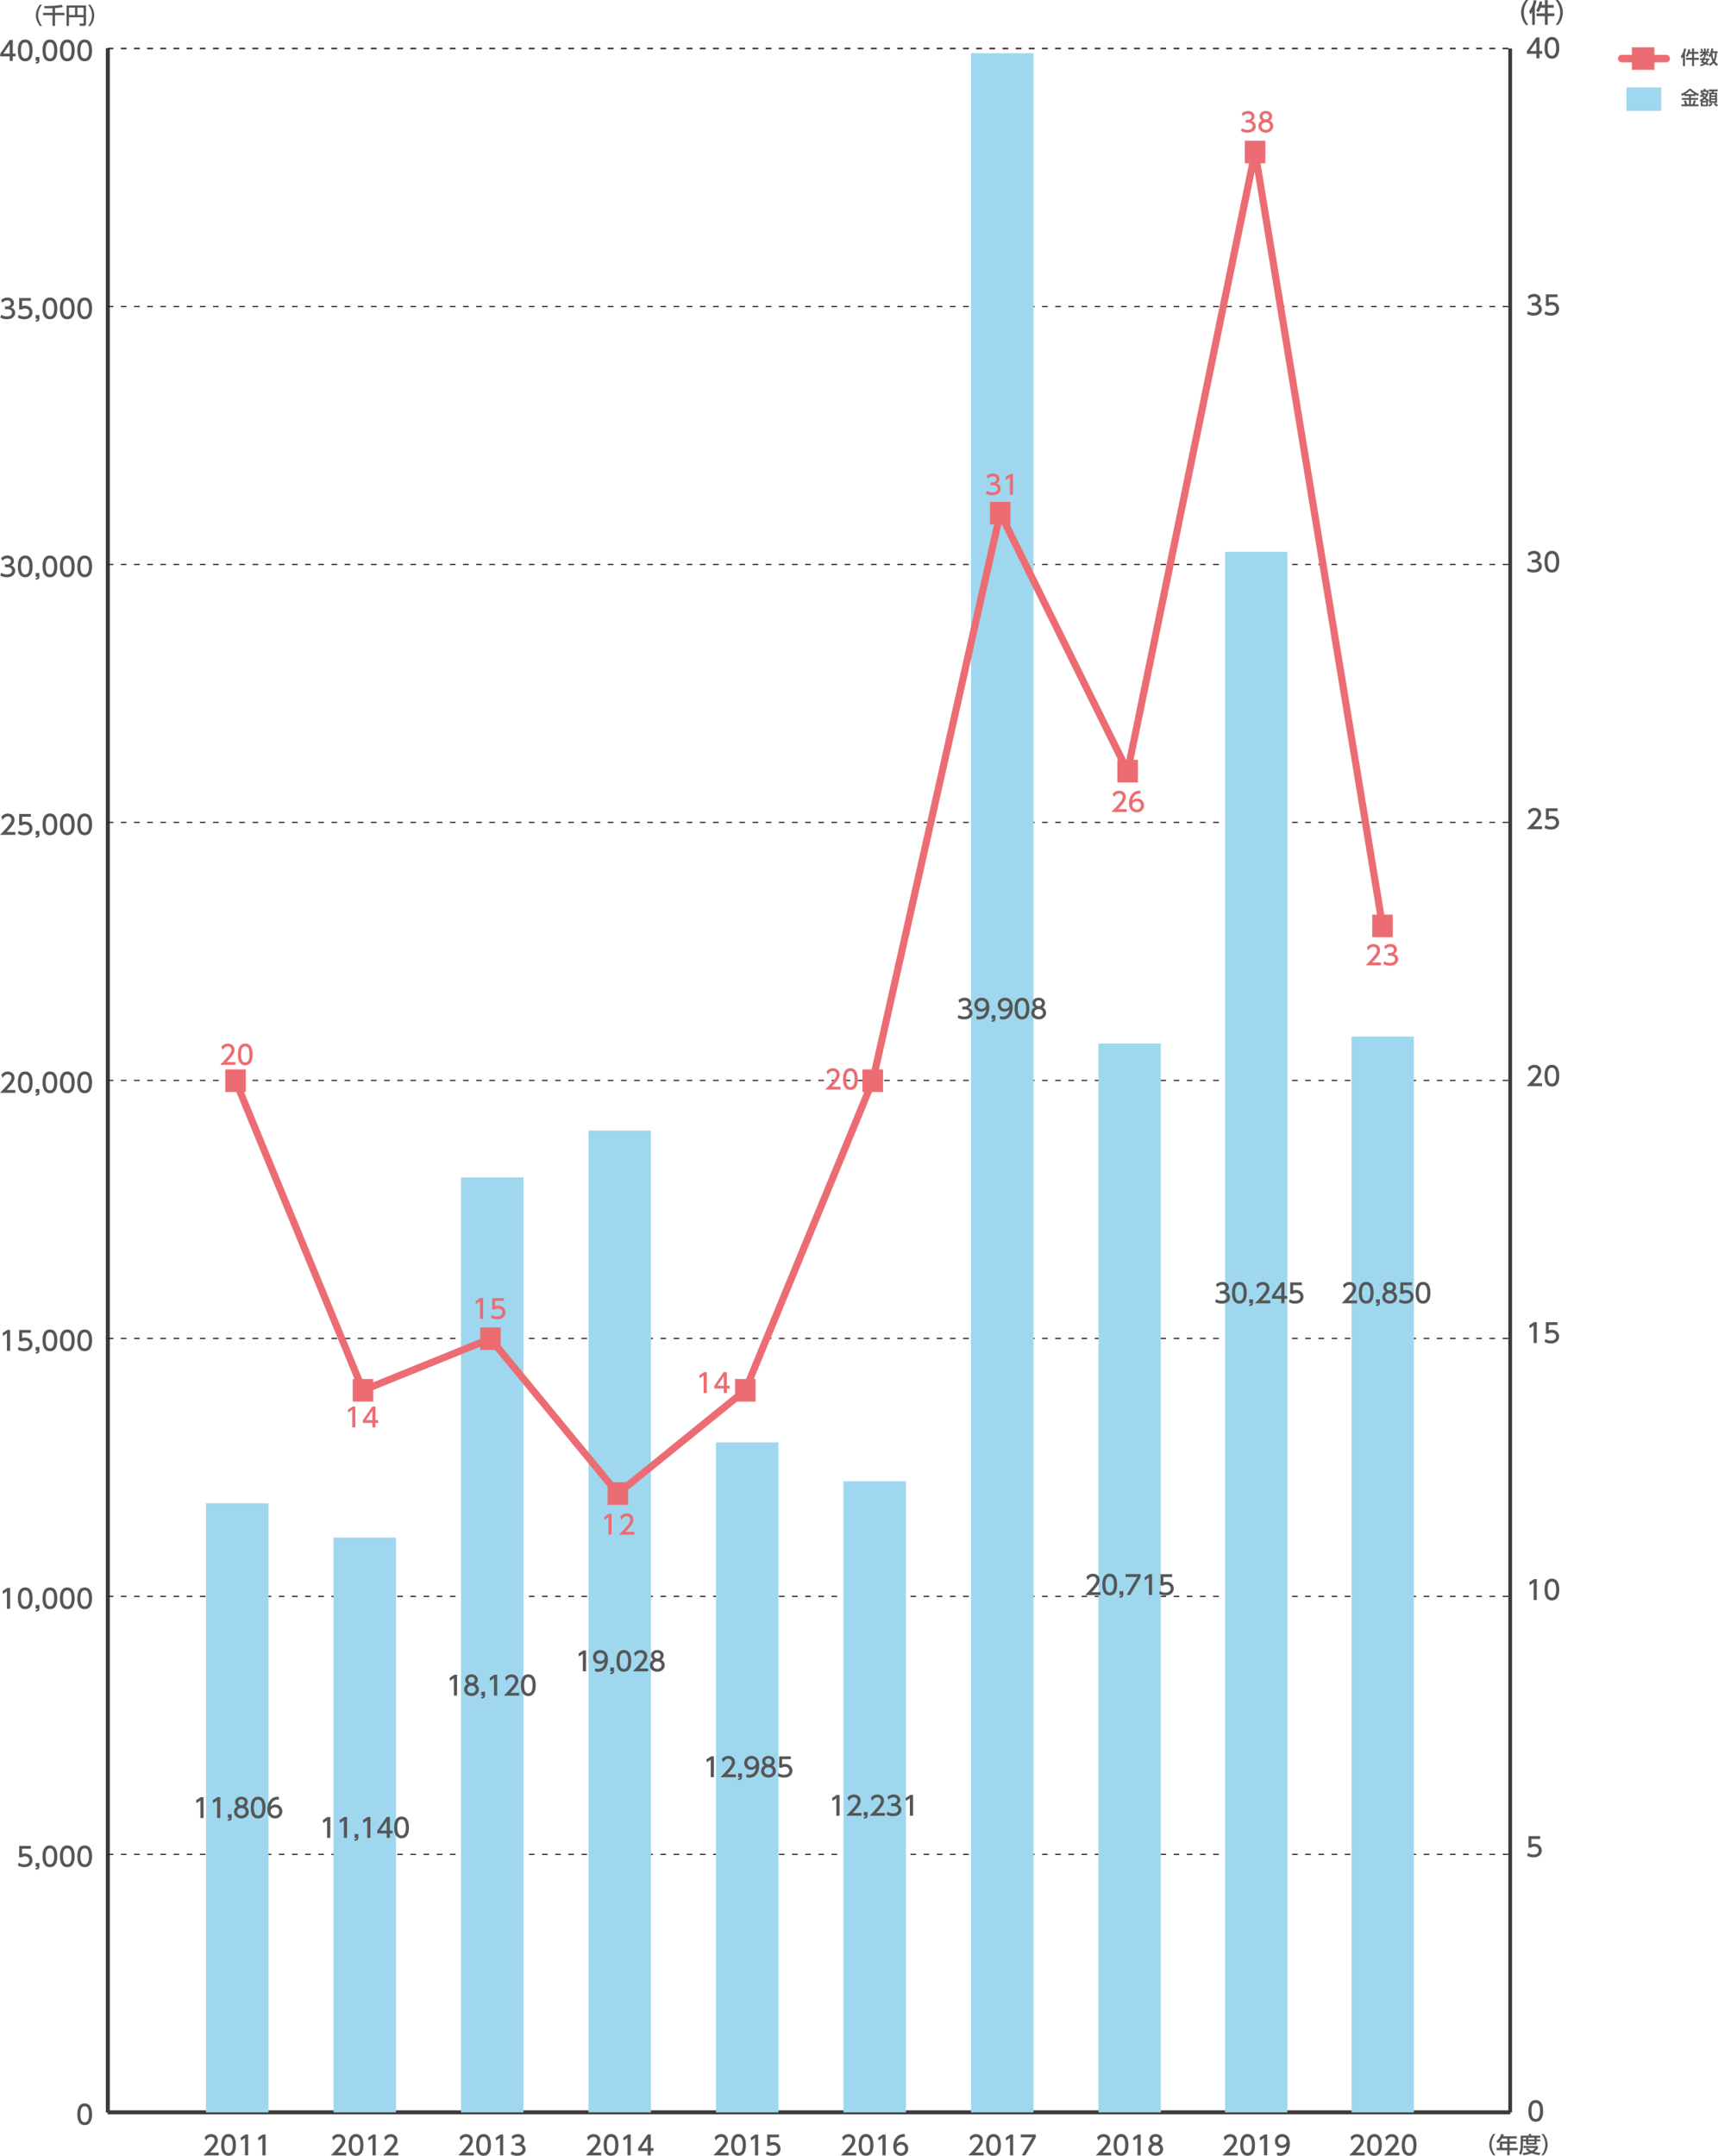 <?xml version="1.0" encoding="utf-8"?>
<!-- Generator: Adobe Illustrator 26.3.1, SVG Export Plug-In . SVG Version: 6.00 Build 0)  -->
<svg version="1.1" id="レイヤー_1" xmlns="http://www.w3.org/2000/svg" xmlns:xlink="http://www.w3.org/1999/xlink" x="0px"
	 y="0px" width="456.94px" height="573.13px" viewBox="0 0 456.94 573.13" style="enable-background:new 0 0 456.94 573.13;"
	 xml:space="preserve">
<style type="text/css">
	.st0{fill:#9FD7EE;}
	.st1{fill:#555657;}
	.st2{fill:none;stroke:#EB6D73;stroke-width:2;stroke-linecap:round;stroke-miterlimit:10;}
	.st3{fill:#EB6D73;}
	.st4{fill-rule:evenodd;clip-rule:evenodd;fill:none;stroke:#3E3A39;stroke-miterlimit:10;}
	
		.st5{fill-rule:evenodd;clip-rule:evenodd;fill:none;stroke:#231815;stroke-width:0.3;stroke-miterlimit:10;stroke-dasharray:1.5,2;}
	.st6{fill:none;stroke:#EB6D73;stroke-width:1.91;stroke-miterlimit:10;}
</style>
<g>
	<rect x="432.6" y="23.25" class="st0" width="9.24" height="6.24"/>
	<g>
		<path class="st1" d="M448,25.17c-0.26,0.15-0.44,0.23-0.61,0.31L447.1,25c0.8-0.29,1.71-0.85,2.16-1.4h0.46
			c0.22,0.26,1.27,1.11,2.18,1.41l-0.29,0.51c-0.14-0.07-0.29-0.15-0.65-0.35v0.35h-1.23v0.55h1.89v0.47h-1.89v1.21h0.41
			c0.08-0.18,0.29-0.73,0.39-1.08l0.54,0.13c-0.17,0.47-0.21,0.57-0.4,0.96h1.06v0.48h-4.51v-0.48h0.99
			c-0.1-0.33-0.17-0.51-0.36-0.92l0.51-0.16c0.23,0.44,0.38,0.98,0.4,1.07h0.47v-1.21h-1.9v-0.47h1.9v-0.55H448V25.17z
			 M450.73,25.03c-0.65-0.4-1.06-0.79-1.25-0.97c-0.38,0.37-0.71,0.65-1.23,0.97H450.73z"/>
		<path class="st1" d="M454.25,25.32c-0.21,0.39-0.36,0.55-0.53,0.73c0.32,0.25,0.51,0.36,0.82,0.47L454.41,27
			c-0.1-0.04-0.12-0.04-0.16-0.06v1.3h-1.88v-1.3c-0.02,0.01-0.04,0.02-0.09,0.04l-0.17-0.47c0.46-0.17,0.69-0.32,0.92-0.49
			c-0.19-0.22-0.25-0.31-0.33-0.43c-0.14,0.14-0.22,0.2-0.33,0.28l-0.24-0.35c0.35-0.25,0.57-0.57,0.62-0.63h-0.42V24h0.79v-0.37
			h0.51V24h0.81v0.91h-0.19V25.32z M453.99,26.81c-0.21-0.12-0.36-0.21-0.62-0.45c-0.26,0.21-0.43,0.31-0.71,0.45H453.99z
			 M453.97,24.9v-0.47h-1.17v0.4c0.08-0.12,0.12-0.19,0.16-0.3l0.38,0.18c-0.04,0.1-0.07,0.13-0.1,0.19H453.97z M453.79,27.21h-0.94
			v0.64h0.94V27.21z M453.04,25.3c0.13,0.19,0.21,0.29,0.35,0.43c0.17-0.17,0.25-0.3,0.33-0.43H453.04z M454.32,27.97
			c0.25-0.12,0.54-0.31,0.81-0.61l0.39,0.31c-0.29,0.31-0.48,0.46-0.86,0.69L454.32,27.97z M456.84,24.28h-1.01
			c-0.03,0.1-0.04,0.12-0.12,0.33h0.97v2.74h-2.06v-2.74h0.61c0.04-0.08,0.08-0.23,0.11-0.33h-0.79v-0.5h2.29V24.28z M456.19,25.04
			h-1.06v0.33h1.06V25.04z M456.19,25.78h-1.06v0.34h1.06V25.78z M456.19,26.53h-1.06v0.38h1.06V26.53z M456.17,27.36
			c0.33,0.31,0.53,0.44,0.75,0.56l-0.29,0.43c-0.45-0.28-0.7-0.54-0.8-0.65L456.17,27.36z"/>
	</g>
	<g>
		<line class="st2" x1="431.33" y1="15.57" x2="443.17" y2="15.57"/>
	</g>
	<g>
		<rect x="434.03" y="12.57" class="st3" width="6" height="6"/>
	</g>
	<g>
		<g>
			<path class="st1" d="M447.63,15.11c-0.15,0.23-0.24,0.34-0.34,0.46l-0.24-0.62c0.29-0.33,0.8-1.27,0.88-2.08l0.54,0.08
				c-0.07,0.34-0.15,0.67-0.33,1.16v3.47h-0.51V15.11z M449.25,14.3c-0.17,0.45-0.3,0.67-0.42,0.86l-0.46-0.31
				c0.28-0.44,0.52-0.94,0.67-1.77l0.5,0.08c-0.03,0.16-0.05,0.3-0.14,0.63h0.64v-0.93h0.53v0.93h1.14v0.52h-1.14v1.07h1.26v0.53
				h-1.26v1.66h-0.53V15.9h-1.61v-0.53h1.61V14.3H449.25z"/>
			<path class="st1" d="M456.83,13.59v0.52h-0.21c-0.01,0.29-0.05,1.41-0.52,2.19c0.33,0.45,0.68,0.67,0.83,0.77l-0.33,0.47
				c-0.22-0.15-0.54-0.38-0.84-0.78c-0.42,0.45-0.77,0.65-0.96,0.76l-0.37-0.47l-0.21,0.34c-0.13-0.08-0.28-0.16-0.57-0.3
				c-0.22,0.15-0.6,0.35-1.28,0.53l-0.23-0.45c0.38-0.05,0.69-0.13,1.01-0.29c-0.4-0.17-0.66-0.23-0.81-0.27
				c0.12-0.17,0.23-0.31,0.37-0.64h-0.57v-0.44h0.74c0.05-0.17,0.08-0.25,0.11-0.35l0.22,0.04v-0.79c-0.29,0.33-0.52,0.56-0.84,0.74
				l-0.33-0.37c0.41-0.2,0.77-0.54,0.91-0.7h-0.81v-0.4h0.37c-0.06-0.25-0.14-0.45-0.24-0.65l0.44-0.15c0.15,0.34,0.2,0.57,0.23,0.7
				l-0.34,0.11h0.61v-0.84h0.46v0.84h0.61l-0.44-0.12c0.14-0.3,0.15-0.34,0.29-0.71l0.46,0.12c-0.11,0.32-0.14,0.38-0.31,0.72h0.32
				v0.4h-0.75c0.26,0.22,0.35,0.3,0.61,0.42l-0.31,0.38c-0.21-0.15-0.31-0.25-0.48-0.44v0.76h-0.43l0.23,0.04
				c-0.04,0.12-0.05,0.17-0.08,0.25h1.27v0.44h-0.25c-0.08,0.24-0.19,0.51-0.39,0.78c0.16,0.08,0.41,0.19,0.48,0.22l-0.05,0.08
				c0.32-0.11,0.72-0.31,1.05-0.71c-0.28-0.55-0.39-1.25-0.42-1.49c-0.12,0.21-0.19,0.29-0.27,0.41l-0.39-0.37
				c0.46-0.66,0.65-1.36,0.75-2.04l0.51,0.09c-0.04,0.31-0.08,0.48-0.12,0.68H456.83z M453.25,15.94c-0.08,0.19-0.14,0.31-0.2,0.41
				c0.29,0.09,0.41,0.13,0.55,0.18c0.21-0.24,0.28-0.45,0.33-0.59H453.25z M455.43,14.1c0.01,0.21,0.09,1.09,0.38,1.71
				c0.14-0.32,0.31-0.88,0.32-1.71H455.43z"/>
		</g>
	</g>
</g>
<g>
	<g>
		<g>
			<line class="st4" x1="28.66" y1="561.58" x2="401.67" y2="561.58"/>
			<g>
				<g>
					<line class="st4" x1="28.66" y1="561.58" x2="28.66" y2="12.89"/>
					<line class="st4" x1="401.67" y1="561.58" x2="401.67" y2="12.89"/>
				</g>
			</g>
		</g>
		<g>
			<g>
				<g>
					<path class="st1" d="M20.56,562.09c0-0.54,0-2.89,1.96-2.89s1.96,2.35,1.96,2.89c0,0.54,0,2.89-1.96,2.89
						S20.56,562.63,20.56,562.09z M23.65,562.09c0-1.07-0.2-2.13-1.13-2.13c-0.92,0-1.13,1.06-1.13,2.13c0,1.13,0.23,2.14,1.13,2.14
						C23.44,564.23,23.65,563.15,23.65,562.09z"/>
				</g>
				<g>
					<path class="st1" d="M8.2,491.49H5.88v1.42c0.18-0.06,0.4-0.14,0.8-0.14c1.19,0,1.96,0.79,1.96,1.79
						c0,0.88-0.63,1.84-2.19,1.84c-0.62,0-1.16-0.14-1.7-0.43l0.23-0.76c0.45,0.3,0.92,0.44,1.46,0.44c1.07,0,1.37-0.63,1.37-1.09
						c0-0.65-0.53-1.04-1.18-1.04c-0.29,0-0.58,0.08-0.8,0.27H5.1v-3.04h3.1V491.49z"/>
					<path class="st1" d="M10.49,495.27v0.96c0,0.64-0.36,0.79-1,0.82v-0.43c0.46-0.01,0.47-0.18,0.48-0.35H9.49v-0.99H10.49z"/>
					<path class="st1" d="M11.32,493.51c0-0.54,0-2.89,1.96-2.89s1.96,2.35,1.96,2.89c0,0.54,0,2.89-1.96,2.89
						S11.32,494.05,11.32,493.51z M14.41,493.51c0-1.07-0.2-2.13-1.13-2.13c-0.92,0-1.13,1.06-1.13,2.13c0,1.13,0.23,2.14,1.13,2.14
						C14.2,495.64,14.41,494.57,14.41,493.51z"/>
					<path class="st1" d="M15.94,493.51c0-0.54,0-2.89,1.96-2.89s1.96,2.35,1.96,2.89c0,0.54,0,2.89-1.96,2.89
						S15.94,494.05,15.94,493.51z M19.03,493.51c0-1.07-0.2-2.13-1.13-2.13c-0.92,0-1.13,1.06-1.13,2.13c0,1.13,0.23,2.14,1.13,2.14
						C18.82,495.64,19.03,494.57,19.03,493.51z"/>
					<path class="st1" d="M20.56,493.51c0-0.54,0-2.89,1.96-2.89s1.96,2.35,1.96,2.89c0,0.54,0,2.89-1.96,2.89
						S20.56,494.05,20.56,493.51z M23.65,493.51c0-1.07-0.2-2.13-1.13-2.13c-0.92,0-1.13,1.06-1.13,2.13c0,1.13,0.23,2.14,1.13,2.14
						C23.44,495.64,23.65,494.57,23.65,493.51z"/>
				</g>
				<g>
					<path class="st1" d="M1.95,422.15h0.74v5.55H1.84v-4.64l-1.04,0.71L0.69,423L1.95,422.15z"/>
					<path class="st1" d="M4.75,424.92c0-0.54,0-2.89,1.96-2.89s1.96,2.35,1.96,2.89c0,0.54,0,2.89-1.96,2.89
						S4.75,425.46,4.75,424.92z M7.83,424.92c0-1.07-0.2-2.13-1.13-2.13c-0.92,0-1.13,1.06-1.13,2.13c0,1.13,0.23,2.14,1.13,2.14
						C7.63,427.06,7.83,425.98,7.83,424.92z"/>
					<path class="st1" d="M10.49,426.68v0.96c0,0.64-0.36,0.79-1,0.82v-0.43c0.46-0.01,0.47-0.18,0.48-0.35H9.49v-0.99H10.49z"/>
					<path class="st1" d="M11.32,424.92c0-0.54,0-2.89,1.96-2.89s1.96,2.35,1.96,2.89c0,0.54,0,2.89-1.96,2.89
						S11.32,425.46,11.32,424.92z M14.41,424.92c0-1.07-0.2-2.13-1.13-2.13c-0.92,0-1.13,1.06-1.13,2.13c0,1.13,0.23,2.14,1.13,2.14
						C14.2,427.06,14.41,425.98,14.41,424.92z"/>
					<path class="st1" d="M15.94,424.92c0-0.54,0-2.89,1.96-2.89s1.96,2.35,1.96,2.89c0,0.54,0,2.89-1.96,2.89
						S15.94,425.46,15.94,424.92z M19.03,424.92c0-1.07-0.2-2.13-1.13-2.13c-0.92,0-1.13,1.06-1.13,2.13c0,1.13,0.23,2.14,1.13,2.14
						C18.82,427.06,19.03,425.98,19.03,424.92z"/>
					<path class="st1" d="M20.56,424.92c0-0.54,0-2.89,1.96-2.89s1.96,2.35,1.96,2.89c0,0.54,0,2.89-1.96,2.89
						S20.56,425.46,20.56,424.92z M23.65,424.92c0-1.07-0.2-2.13-1.13-2.13c-0.92,0-1.13,1.06-1.13,2.13c0,1.13,0.23,2.14,1.13,2.14
						C23.44,427.06,23.65,425.98,23.65,424.92z"/>
				</g>
				<g>
					<path class="st1" d="M1.95,353.56h0.74v5.55H1.84v-4.64l-1.04,0.71l-0.11-0.78L1.95,353.56z"/>
					<path class="st1" d="M8.2,354.32H5.88v1.42c0.18-0.06,0.4-0.14,0.8-0.14c1.19,0,1.96,0.79,1.96,1.79
						c0,0.88-0.63,1.84-2.19,1.84c-0.62,0-1.16-0.14-1.7-0.43l0.23-0.76c0.45,0.3,0.92,0.44,1.46,0.44c1.07,0,1.37-0.63,1.37-1.09
						c0-0.65-0.53-1.04-1.18-1.04c-0.29,0-0.58,0.08-0.8,0.27H5.1v-3.04h3.1V354.32z"/>
					<path class="st1" d="M10.49,358.09v0.96c0,0.64-0.36,0.79-1,0.82v-0.43c0.46-0.01,0.47-0.18,0.48-0.35H9.49v-0.99H10.49z"/>
					<path class="st1" d="M11.32,356.34c0-0.54,0-2.89,1.96-2.89s1.96,2.35,1.96,2.89c0,0.54,0,2.89-1.96,2.89
						S11.32,356.88,11.32,356.34z M14.41,356.34c0-1.07-0.2-2.13-1.13-2.13c-0.92,0-1.13,1.06-1.13,2.13c0,1.13,0.23,2.14,1.13,2.14
						C14.2,358.47,14.41,357.39,14.41,356.34z"/>
					<path class="st1" d="M15.94,356.34c0-0.54,0-2.89,1.96-2.89s1.96,2.35,1.96,2.89c0,0.54,0,2.89-1.96,2.89
						S15.94,356.88,15.94,356.34z M19.03,356.34c0-1.07-0.2-2.13-1.13-2.13c-0.92,0-1.13,1.06-1.13,2.13c0,1.13,0.23,2.14,1.13,2.14
						C18.82,358.47,19.03,357.39,19.03,356.34z"/>
					<path class="st1" d="M20.56,356.34c0-0.54,0-2.89,1.96-2.89s1.96,2.35,1.96,2.89c0,0.54,0,2.89-1.96,2.89
						S20.56,356.88,20.56,356.34z M23.65,356.34c0-1.07-0.2-2.13-1.13-2.13c-0.92,0-1.13,1.06-1.13,2.13c0,1.13,0.23,2.14,1.13,2.14
						C23.44,358.47,23.65,357.39,23.65,356.34z"/>
				</g>
				<g>
					<path class="st1" d="M4.09,289.77v0.76H0c0.61-0.61,1.25-1.27,1.97-2.11c0.85-0.99,1.05-1.41,1.05-1.88
						c0-0.55-0.38-0.92-0.95-0.92c-0.83,0-1.24,0.74-1.37,0.96l-0.35-0.83c0.43-0.57,1.02-0.88,1.74-0.88
						c0.79,0,1.76,0.46,1.76,1.66c0,0.79-0.33,1.4-2.06,3.25H4.09z"/>
					<path class="st1" d="M4.75,287.75c0-0.54,0-2.89,1.96-2.89s1.96,2.35,1.96,2.89c0,0.54,0,2.89-1.96,2.89
						S4.75,288.29,4.75,287.75z M7.83,287.75c0-1.07-0.2-2.13-1.13-2.13c-0.92,0-1.13,1.06-1.13,2.13c0,1.13,0.23,2.14,1.13,2.14
						C7.63,289.89,7.83,288.81,7.83,287.75z"/>
					<path class="st1" d="M10.49,289.51v0.96c0,0.64-0.36,0.79-1,0.82v-0.43c0.46-0.01,0.47-0.18,0.48-0.35H9.49v-0.99H10.49z"/>
					<path class="st1" d="M11.32,287.75c0-0.54,0-2.89,1.96-2.89s1.96,2.35,1.96,2.89c0,0.54,0,2.89-1.96,2.89
						S11.32,288.29,11.32,287.75z M14.41,287.75c0-1.07-0.2-2.13-1.13-2.13c-0.92,0-1.13,1.06-1.13,2.13c0,1.13,0.23,2.14,1.13,2.14
						C14.2,289.89,14.41,288.81,14.41,287.75z"/>
					<path class="st1" d="M15.94,287.75c0-0.54,0-2.89,1.96-2.89s1.96,2.35,1.96,2.89c0,0.54,0,2.89-1.96,2.89
						S15.94,288.29,15.94,287.75z M19.03,287.75c0-1.07-0.2-2.13-1.13-2.13c-0.92,0-1.13,1.06-1.13,2.13c0,1.13,0.23,2.14,1.13,2.14
						C18.82,289.89,19.03,288.81,19.03,287.75z"/>
					<path class="st1" d="M20.56,287.75c0-0.54,0-2.89,1.96-2.89s1.96,2.35,1.96,2.89c0,0.54,0,2.89-1.96,2.89
						S20.56,288.29,20.56,287.75z M23.65,287.75c0-1.07-0.2-2.13-1.13-2.13c-0.92,0-1.13,1.06-1.13,2.13c0,1.13,0.23,2.14,1.13,2.14
						C23.44,289.89,23.65,288.81,23.65,287.75z"/>
				</g>
				<g>
					<path class="st1" d="M4.09,221.19v0.76H0c0.61-0.61,1.25-1.27,1.97-2.11c0.85-0.99,1.05-1.41,1.05-1.88
						c0-0.55-0.38-0.92-0.95-0.92c-0.83,0-1.24,0.74-1.37,0.96l-0.35-0.83c0.43-0.57,1.02-0.88,1.74-0.88
						c0.79,0,1.76,0.46,1.76,1.66c0,0.79-0.33,1.4-2.06,3.25H4.09z"/>
					<path class="st1" d="M8.2,217.14H5.88v1.42c0.18-0.06,0.4-0.14,0.8-0.14c1.19,0,1.96,0.79,1.96,1.79
						c0,0.88-0.63,1.84-2.19,1.84c-0.62,0-1.16-0.14-1.7-0.43l0.23-0.76c0.45,0.3,0.92,0.44,1.46,0.44c1.07,0,1.37-0.63,1.37-1.09
						c0-0.65-0.53-1.04-1.18-1.04c-0.29,0-0.58,0.08-0.8,0.27H5.1v-3.04h3.1V217.14z"/>
					<path class="st1" d="M10.49,220.92v0.96c0,0.64-0.36,0.79-1,0.82v-0.43c0.46-0.01,0.47-0.18,0.48-0.35H9.49v-0.99H10.49z"/>
					<path class="st1" d="M11.32,219.16c0-0.54,0-2.89,1.96-2.89s1.96,2.35,1.96,2.89c0,0.54,0,2.89-1.96,2.89
						S11.32,219.7,11.32,219.16z M14.41,219.16c0-1.07-0.2-2.13-1.13-2.13c-0.92,0-1.13,1.06-1.13,2.13c0,1.13,0.23,2.14,1.13,2.14
						C14.2,221.3,14.41,220.22,14.41,219.16z"/>
					<path class="st1" d="M15.94,219.16c0-0.54,0-2.89,1.96-2.89s1.96,2.35,1.96,2.89c0,0.54,0,2.89-1.96,2.89
						S15.94,219.7,15.94,219.16z M19.03,219.16c0-1.07-0.2-2.13-1.13-2.13c-0.92,0-1.13,1.06-1.13,2.13c0,1.13,0.23,2.14,1.13,2.14
						C18.82,221.3,19.03,220.22,19.03,219.16z"/>
					<path class="st1" d="M20.56,219.16c0-0.54,0-2.89,1.96-2.89s1.96,2.35,1.96,2.89c0,0.54,0,2.89-1.96,2.89
						S20.56,219.7,20.56,219.16z M23.65,219.16c0-1.07-0.2-2.13-1.13-2.13c-0.92,0-1.13,1.06-1.13,2.13c0,1.13,0.23,2.14,1.13,2.14
						C23.44,221.3,23.65,220.22,23.65,219.16z"/>
				</g>
				<g>
					<path class="st1" d="M0.33,152.27c0.45,0.3,0.99,0.44,1.53,0.44c0.99,0,1.35-0.55,1.35-1.02c0-0.49-0.41-0.91-1.32-0.91H1.33
						v-0.73h0.53c0.76,0,1.03-0.46,1.03-0.83c0-0.53-0.47-0.78-0.92-0.78c-0.53,0-1.02,0.25-1.37,0.64l-0.3-0.75
						c0.53-0.47,1.14-0.65,1.67-0.65c0.92,0,1.73,0.54,1.73,1.48c0,0.78-0.55,1.07-0.76,1.18c0.29,0.11,1.09,0.42,1.09,1.42
						c0,0.75-0.56,1.7-2.19,1.7c-0.73,0-1.27-0.18-1.76-0.44L0.33,152.27z"/>
					<path class="st1" d="M4.75,150.58c0-0.54,0-2.89,1.96-2.89s1.96,2.35,1.96,2.89c0,0.54,0,2.89-1.96,2.89
						S4.75,151.12,4.75,150.58z M7.83,150.58c0-1.07-0.2-2.13-1.13-2.13c-0.92,0-1.13,1.06-1.13,2.13c0,1.13,0.23,2.14,1.13,2.14
						C7.63,152.71,7.83,151.63,7.83,150.58z"/>
					<path class="st1" d="M10.49,152.33v0.96c0,0.64-0.36,0.79-1,0.82v-0.43c0.46-0.01,0.47-0.18,0.48-0.35H9.49v-0.99H10.49z"/>
					<path class="st1" d="M11.32,150.58c0-0.54,0-2.89,1.96-2.89s1.96,2.35,1.96,2.89c0,0.54,0,2.89-1.96,2.89
						S11.32,151.12,11.32,150.58z M14.41,150.58c0-1.07-0.2-2.13-1.13-2.13c-0.92,0-1.13,1.06-1.13,2.13c0,1.13,0.23,2.14,1.13,2.14
						C14.2,152.71,14.41,151.63,14.41,150.58z"/>
					<path class="st1" d="M15.94,150.58c0-0.54,0-2.89,1.96-2.89s1.96,2.35,1.96,2.89c0,0.54,0,2.89-1.96,2.89
						S15.94,151.12,15.94,150.58z M19.03,150.58c0-1.07-0.2-2.13-1.13-2.13c-0.92,0-1.13,1.06-1.13,2.13c0,1.13,0.23,2.14,1.13,2.14
						C18.82,152.71,19.03,151.63,19.03,150.58z"/>
					<path class="st1" d="M20.56,150.58c0-0.54,0-2.89,1.96-2.89s1.96,2.35,1.96,2.89c0,0.54,0,2.89-1.96,2.89
						S20.56,151.12,20.56,150.58z M23.65,150.58c0-1.07-0.2-2.13-1.13-2.13c-0.92,0-1.13,1.06-1.13,2.13c0,1.13,0.23,2.14,1.13,2.14
						C23.44,152.71,23.65,151.63,23.65,150.58z"/>
				</g>
				<g>
					<path class="st1" d="M0.33,83.68c0.45,0.3,0.99,0.44,1.53,0.44c0.99,0,1.35-0.55,1.35-1.02c0-0.49-0.41-0.91-1.32-0.91H1.33
						v-0.73h0.53c0.76,0,1.03-0.46,1.03-0.83c0-0.53-0.47-0.78-0.92-0.78c-0.53,0-1.02,0.25-1.37,0.64l-0.3-0.75
						c0.53-0.47,1.14-0.65,1.67-0.65c0.92,0,1.73,0.54,1.73,1.48c0,0.78-0.55,1.07-0.76,1.18c0.29,0.11,1.09,0.42,1.09,1.42
						c0,0.75-0.56,1.7-2.19,1.7c-0.73,0-1.27-0.18-1.76-0.44L0.33,83.68z"/>
					<path class="st1" d="M8.2,79.97H5.88v1.42c0.18-0.06,0.4-0.14,0.8-0.14c1.19,0,1.96,0.79,1.96,1.79c0,0.88-0.63,1.84-2.19,1.84
						c-0.62,0-1.16-0.14-1.7-0.43l0.23-0.76c0.45,0.3,0.92,0.44,1.46,0.44c1.07,0,1.37-0.63,1.37-1.09c0-0.65-0.53-1.04-1.18-1.04
						c-0.29,0-0.58,0.08-0.8,0.27H5.1v-3.04h3.1V79.97z"/>
					<path class="st1" d="M10.49,83.75v0.96c0,0.64-0.36,0.79-1,0.82v-0.43c0.46-0.01,0.47-0.18,0.48-0.35H9.49v-0.99H10.49z"/>
					<path class="st1" d="M11.32,81.99c0-0.54,0-2.89,1.96-2.89s1.96,2.35,1.96,2.89c0,0.54,0,2.89-1.96,2.89
						S11.32,82.53,11.32,81.99z M14.41,81.99c0-1.07-0.2-2.13-1.13-2.13c-0.92,0-1.13,1.06-1.13,2.13c0,1.13,0.23,2.14,1.13,2.14
						C14.2,84.12,14.41,83.05,14.41,81.99z"/>
					<path class="st1" d="M15.94,81.99c0-0.54,0-2.89,1.96-2.89s1.96,2.35,1.96,2.89c0,0.54,0,2.89-1.96,2.89
						S15.94,82.53,15.94,81.99z M19.03,81.99c0-1.07-0.2-2.13-1.13-2.13c-0.92,0-1.13,1.06-1.13,2.13c0,1.13,0.23,2.14,1.13,2.14
						C18.82,84.12,19.03,83.05,19.03,81.99z"/>
					<path class="st1" d="M20.56,81.99c0-0.54,0-2.89,1.96-2.89s1.96,2.35,1.96,2.89c0,0.54,0,2.89-1.96,2.89
						S20.56,82.53,20.56,81.99z M23.65,81.99c0-1.07-0.2-2.13-1.13-2.13c-0.92,0-1.13,1.06-1.13,2.13c0,1.13,0.23,2.14,1.13,2.14
						C23.44,84.12,23.65,83.05,23.65,81.99z"/>
				</g>
				<g>
					<path class="st1" d="M2.58,16.18v-1.19H0.06v-0.71l2.5-3.66H3.4v3.63h0.73v0.74H3.4v1.19H2.58z M0.9,14.26h1.68v-2.49
						L0.9,14.26z"/>
					<path class="st1" d="M4.75,13.4c0-0.54,0-2.89,1.96-2.89s1.96,2.35,1.96,2.89c0,0.54,0,2.89-1.96,2.89S4.75,13.94,4.75,13.4z
						 M7.83,13.4c0-1.07-0.2-2.13-1.13-2.13c-0.92,0-1.13,1.06-1.13,2.13c0,1.13,0.23,2.14,1.13,2.14
						C7.63,15.54,7.83,14.46,7.83,13.4z"/>
					<path class="st1" d="M10.49,15.16v0.96c0,0.64-0.36,0.79-1,0.82v-0.43c0.46-0.01,0.47-0.18,0.48-0.35H9.49v-0.99H10.49z"/>
					<path class="st1" d="M11.32,13.4c0-0.54,0-2.89,1.96-2.89s1.96,2.35,1.96,2.89c0,0.54,0,2.89-1.96,2.89S11.32,13.94,11.32,13.4
						z M14.41,13.4c0-1.07-0.2-2.13-1.13-2.13c-0.92,0-1.13,1.06-1.13,2.13c0,1.13,0.23,2.14,1.13,2.14
						C14.2,15.54,14.41,14.46,14.41,13.4z"/>
					<path class="st1" d="M15.94,13.4c0-0.54,0-2.89,1.96-2.89s1.96,2.35,1.96,2.89c0,0.54,0,2.89-1.96,2.89S15.94,13.94,15.94,13.4
						z M19.03,13.4c0-1.07-0.2-2.13-1.13-2.13c-0.92,0-1.13,1.06-1.13,2.13c0,1.13,0.23,2.14,1.13,2.14
						C18.82,15.54,19.03,14.46,19.03,13.4z"/>
					<path class="st1" d="M20.56,13.4c0-0.54,0-2.89,1.96-2.89s1.96,2.35,1.96,2.89c0,0.54,0,2.89-1.96,2.89S20.56,13.94,20.56,13.4
						z M23.65,13.4c0-1.07-0.2-2.13-1.13-2.13c-0.92,0-1.13,1.06-1.13,2.13c0,1.13,0.23,2.14,1.13,2.14
						C23.44,15.54,23.65,14.46,23.65,13.4z"/>
				</g>
			</g>
			<line class="st4" x1="28.66" y1="561.58" x2="28.66" y2="12.89"/>
			<g>
				<g>
					<line class="st4" x1="28.66" y1="561.58" x2="401.67" y2="561.58"/>
					<line class="st5" x1="28.66" y1="493" x2="401.67" y2="493"/>
					<line class="st5" x1="28.66" y1="424.41" x2="401.67" y2="424.41"/>
					<line class="st5" x1="28.66" y1="355.83" x2="401.67" y2="355.83"/>
					<line class="st5" x1="28.66" y1="287.24" x2="401.67" y2="287.24"/>
					<line class="st5" x1="28.66" y1="218.65" x2="401.67" y2="218.65"/>
					<line class="st5" x1="28.66" y1="150.07" x2="401.67" y2="150.07"/>
					<line class="st5" x1="28.66" y1="81.48" x2="401.67" y2="81.48"/>
					<line class="st5" x1="28.66" y1="12.89" x2="401.67" y2="12.89"/>
				</g>
			</g>
		</g>
		<g>
			<g>
				<g>
					<rect x="54.79" y="399.64" class="st0" width="16.62" height="161.95"/>
					<rect x="88.7" y="408.77" class="st0" width="16.62" height="152.81"/>
					<rect x="122.61" y="313.03" class="st0" width="16.62" height="248.56"/>
					<rect x="156.52" y="300.57" class="st0" width="16.62" height="261.01"/>
					<rect x="190.43" y="383.47" class="st0" width="16.62" height="178.12"/>
					<rect x="224.34" y="393.81" class="st0" width="16.62" height="167.78"/>
					<rect x="258.25" y="14.15" class="st0" width="16.62" height="547.43"/>
				</g>
			</g>
		</g>
	</g>
	<g>
		<g>
			<g>
				<g>
					<line class="st5" x1="28.66" y1="12.89" x2="401.67" y2="12.89"/>
				</g>
			</g>
		</g>
		<g>
			<g>
				<path class="st1" d="M295.54,572.27v0.76h-4.09c0.61-0.61,1.25-1.27,1.97-2.11c0.85-0.99,1.05-1.41,1.05-1.88
					c0-0.55-0.38-0.92-0.95-0.92c-0.83,0-1.24,0.74-1.37,0.96l-0.35-0.83c0.43-0.57,1.02-0.88,1.74-0.88c0.79,0,1.76,0.46,1.76,1.66
					c0,0.79-0.33,1.4-2.06,3.25H295.54z"/>
				<path class="st1" d="M296.2,570.24c0-0.54,0-2.89,1.96-2.89s1.96,2.35,1.96,2.89c0,0.54,0,2.89-1.96,2.89
					S296.2,570.78,296.2,570.24z M299.28,570.24c0-1.07-0.2-2.13-1.13-2.13c-0.92,0-1.13,1.06-1.13,2.13c0,1.13,0.23,2.14,1.13,2.14
					C299.08,572.38,299.28,571.3,299.28,570.24z"/>
				<path class="st1" d="M302.64,567.47h0.74v5.55h-0.84v-4.64l-1.04,0.71l-0.11-0.78L302.64,567.47z"/>
				<path class="st1" d="M309.37,571.39c0,1.02-0.9,1.74-1.97,1.74c-1.08,0-1.98-0.72-1.98-1.74c0-0.76,0.48-1.25,0.92-1.46
					c-0.41-0.25-0.61-0.7-0.61-1.13c0-0.83,0.65-1.44,1.67-1.44c1.01,0,1.67,0.62,1.67,1.44c0,0.43-0.2,0.88-0.61,1.13
					C308.9,570.14,309.37,570.63,309.37,571.39z M308.54,571.38c0-0.41-0.28-1-1.14-1c-0.85,0-1.14,0.58-1.14,1
					c0,0.55,0.48,1,1.14,1C308.06,572.38,308.54,571.93,308.54,571.38z M308.26,568.83c0-0.52-0.41-0.78-0.86-0.78
					s-0.86,0.27-0.86,0.77c0,0.34,0.2,0.78,0.86,0.78C308.06,569.6,308.26,569.16,308.26,568.83z"/>
			</g>
			<g>
				<path class="st1" d="M362.95,572.27v0.76h-4.09c0.61-0.61,1.25-1.27,1.97-2.11c0.85-0.99,1.05-1.41,1.05-1.88
					c0-0.55-0.38-0.92-0.95-0.92c-0.83,0-1.24,0.74-1.37,0.96l-0.35-0.83c0.43-0.57,1.02-0.88,1.74-0.88c0.79,0,1.76,0.46,1.76,1.66
					c0,0.79-0.33,1.4-2.06,3.25H362.95z"/>
				<path class="st1" d="M363.6,570.24c0-0.54,0-2.89,1.96-2.89s1.96,2.35,1.96,2.89c0,0.54,0,2.89-1.96,2.89
					S363.6,570.78,363.6,570.24z M366.69,570.24c0-1.07-0.2-2.13-1.13-2.13c-0.92,0-1.13,1.06-1.13,2.13c0,1.13,0.23,2.14,1.13,2.14
					C366.49,572.38,366.69,571.3,366.69,570.24z"/>
				<path class="st1" d="M372.19,572.27v0.76h-4.09c0.61-0.61,1.25-1.27,1.97-2.11c0.85-0.99,1.05-1.41,1.05-1.88
					c0-0.55-0.38-0.92-0.95-0.92c-0.83,0-1.24,0.74-1.37,0.96l-0.35-0.83c0.43-0.57,1.02-0.88,1.74-0.88c0.79,0,1.76,0.46,1.76,1.66
					c0,0.79-0.33,1.4-2.06,3.25H372.19z"/>
				<path class="st1" d="M372.84,570.24c0-0.54,0-2.89,1.96-2.89s1.96,2.35,1.96,2.89c0,0.54,0,2.89-1.96,2.89
					S372.84,570.78,372.84,570.24z M375.93,570.24c0-1.07-0.2-2.13-1.13-2.13c-0.92,0-1.13,1.06-1.13,2.13
					c0,1.13,0.23,2.14,1.13,2.14C375.73,572.38,375.93,571.3,375.93,570.24z"/>
			</g>
			<g>
				<path class="st1" d="M261.63,572.27v0.76h-4.09c0.61-0.61,1.25-1.27,1.97-2.11c0.85-0.99,1.05-1.41,1.05-1.88
					c0-0.55-0.38-0.92-0.95-0.92c-0.83,0-1.24,0.74-1.37,0.96l-0.35-0.83c0.43-0.57,1.02-0.88,1.74-0.88c0.79,0,1.76,0.46,1.76,1.66
					c0,0.79-0.33,1.4-2.06,3.25H261.63z"/>
				<path class="st1" d="M262.29,570.24c0-0.54,0-2.89,1.96-2.89s1.96,2.35,1.96,2.89c0,0.54,0,2.89-1.96,2.89
					S262.29,570.78,262.29,570.24z M265.38,570.24c0-1.07-0.2-2.13-1.13-2.13c-0.92,0-1.13,1.06-1.13,2.13
					c0,1.13,0.23,2.14,1.13,2.14C265.17,572.38,265.38,571.3,265.38,570.24z"/>
				<path class="st1" d="M268.73,567.47h0.74v5.55h-0.84v-4.64l-1.04,0.71l-0.11-0.78L268.73,567.47z"/>
				<path class="st1" d="M275.48,567.47v0.78l-2.77,4.77h-0.93l2.82-4.8h-3.1v-0.76H275.48z"/>
			</g>
			<g>
				<path class="st1" d="M227.72,572.27v0.76h-4.09c0.61-0.61,1.25-1.27,1.97-2.11c0.85-0.99,1.05-1.41,1.05-1.88
					c0-0.55-0.38-0.92-0.95-0.92c-0.83,0-1.24,0.74-1.37,0.96l-0.35-0.83c0.43-0.57,1.02-0.88,1.74-0.88c0.79,0,1.76,0.46,1.76,1.66
					c0,0.79-0.33,1.4-2.06,3.25H227.72z"/>
				<path class="st1" d="M228.38,570.24c0-0.54,0-2.89,1.96-2.89s1.96,2.35,1.96,2.89c0,0.54,0,2.89-1.96,2.89
					S228.38,570.78,228.38,570.24z M231.46,570.24c0-1.07-0.2-2.13-1.13-2.13c-0.92,0-1.13,1.06-1.13,2.13
					c0,1.13,0.23,2.14,1.13,2.14C231.26,572.38,231.46,571.3,231.46,570.24z"/>
				<path class="st1" d="M234.82,567.47h0.74v5.55h-0.84v-4.64l-1.04,0.71l-0.11-0.78L234.82,567.47z"/>
				<path class="st1" d="M240.66,568.13c-0.16-0.01-0.17-0.01-0.25-0.01c-1.18,0-1.76,0.82-1.98,1.9c0.28-0.31,0.7-0.59,1.33-0.59
					c0.93,0,1.81,0.69,1.81,1.81c0,1.11-0.86,1.9-1.93,1.9c-0.89,0-2.07-0.57-2.07-2.51c0-1.53,0.85-3.27,2.79-3.27
					c0.1,0,0.16,0,0.28,0.01V568.13z M239.65,570.17c-0.54,0-1.2,0.34-1.2,1.04c0,0.58,0.46,1.17,1.18,1.17
					c0.72,0,1.11-0.53,1.11-1.11C240.74,570.29,239.95,570.17,239.65,570.17z"/>
			</g>
			<g>
				<path class="st1" d="M193.81,572.27v0.76h-4.09c0.61-0.61,1.25-1.27,1.97-2.11c0.85-0.99,1.05-1.41,1.05-1.88
					c0-0.55-0.38-0.92-0.95-0.92c-0.83,0-1.24,0.74-1.37,0.96l-0.35-0.83c0.43-0.57,1.02-0.88,1.74-0.88c0.79,0,1.76,0.46,1.76,1.66
					c0,0.79-0.33,1.4-2.06,3.25H193.81z"/>
				<path class="st1" d="M194.47,570.24c0-0.54,0-2.89,1.96-2.89s1.96,2.35,1.96,2.89c0,0.54,0,2.89-1.96,2.89
					S194.47,570.78,194.47,570.24z M197.56,570.24c0-1.07-0.2-2.13-1.13-2.13c-0.92,0-1.13,1.06-1.13,2.13
					c0,1.13,0.23,2.14,1.13,2.14C197.35,572.38,197.56,571.3,197.56,570.24z"/>
				<path class="st1" d="M200.91,567.47h0.74v5.55h-0.84v-4.64l-1.04,0.71l-0.11-0.78L200.91,567.47z"/>
				<path class="st1" d="M207.16,568.22h-2.32v1.42c0.18-0.06,0.4-0.14,0.8-0.14c1.19,0,1.96,0.79,1.96,1.79
					c0,0.88-0.63,1.84-2.19,1.84c-0.62,0-1.16-0.14-1.7-0.43l0.23-0.76c0.45,0.3,0.92,0.44,1.46,0.44c1.07,0,1.37-0.63,1.37-1.09
					c0-0.65-0.53-1.04-1.18-1.04c-0.29,0-0.58,0.08-0.8,0.27h-0.72v-3.04h3.1V568.22z"/>
			</g>
			<g>
				<path class="st1" d="M159.9,572.27v0.76h-4.09c0.61-0.61,1.25-1.27,1.97-2.11c0.85-0.99,1.05-1.41,1.05-1.88
					c0-0.55-0.38-0.92-0.95-0.92c-0.83,0-1.24,0.74-1.37,0.96l-0.35-0.83c0.43-0.57,1.02-0.88,1.74-0.88c0.79,0,1.76,0.46,1.76,1.66
					c0,0.79-0.33,1.4-2.06,3.25H159.9z"/>
				<path class="st1" d="M160.56,570.24c0-0.54,0-2.89,1.96-2.89s1.96,2.35,1.96,2.89c0,0.54,0,2.89-1.96,2.89
					S160.56,570.78,160.56,570.24z M163.65,570.24c0-1.07-0.2-2.13-1.13-2.13c-0.92,0-1.13,1.06-1.13,2.13
					c0,1.13,0.23,2.14,1.13,2.14C163.44,572.38,163.65,571.3,163.65,570.24z"/>
				<path class="st1" d="M167,567.47h0.74v5.55h-0.84v-4.64l-1.04,0.71l-0.11-0.78L167,567.47z"/>
				<path class="st1" d="M172.25,573.02v-1.19h-2.52v-0.71l2.5-3.66h0.85v3.63h0.73v0.74h-0.73v1.19H172.25z M170.57,571.1h1.68
					v-2.49L170.57,571.1z"/>
			</g>
			<g>
				<path class="st1" d="M125.99,572.27v0.76h-4.09c0.61-0.61,1.25-1.27,1.97-2.11c0.85-0.99,1.05-1.41,1.05-1.88
					c0-0.55-0.38-0.92-0.95-0.92c-0.83,0-1.24,0.74-1.37,0.96l-0.35-0.83c0.43-0.57,1.02-0.88,1.74-0.88c0.79,0,1.76,0.46,1.76,1.66
					c0,0.79-0.33,1.4-2.06,3.25H125.99z"/>
				<path class="st1" d="M126.65,570.24c0-0.54,0-2.89,1.96-2.89s1.96,2.35,1.96,2.89c0,0.54,0,2.89-1.96,2.89
					S126.65,570.78,126.65,570.24z M129.73,570.24c0-1.07-0.2-2.13-1.13-2.13c-0.92,0-1.13,1.06-1.13,2.13
					c0,1.13,0.23,2.14,1.13,2.14C129.53,572.38,129.73,571.3,129.73,570.24z"/>
				<path class="st1" d="M133.09,567.47h0.74v5.55h-0.84v-4.64l-1.04,0.71l-0.11-0.78L133.09,567.47z"/>
				<path class="st1" d="M136.09,571.94c0.45,0.3,0.99,0.44,1.53,0.44c0.99,0,1.35-0.55,1.35-1.02c0-0.49-0.41-0.91-1.32-0.91h-0.55
					v-0.73h0.53c0.76,0,1.03-0.46,1.03-0.83c0-0.53-0.47-0.78-0.92-0.78c-0.53,0-1.02,0.25-1.37,0.64l-0.3-0.75
					c0.53-0.47,1.14-0.65,1.67-0.65c0.92,0,1.73,0.54,1.73,1.48c0,0.78-0.55,1.07-0.76,1.18c0.29,0.11,1.09,0.42,1.09,1.42
					c0,0.75-0.56,1.7-2.19,1.7c-0.73,0-1.27-0.18-1.76-0.44L136.09,571.94z"/>
			</g>
			<g>
				<path class="st1" d="M92.08,572.27v0.76h-4.09c0.61-0.61,1.25-1.27,1.97-2.11c0.85-0.99,1.05-1.41,1.05-1.88
					c0-0.55-0.38-0.92-0.95-0.92c-0.83,0-1.24,0.74-1.37,0.96l-0.35-0.83c0.43-0.57,1.02-0.88,1.74-0.88c0.79,0,1.76,0.46,1.76,1.66
					c0,0.79-0.33,1.4-2.06,3.25H92.08z"/>
				<path class="st1" d="M92.74,570.24c0-0.54,0-2.89,1.96-2.89s1.96,2.35,1.96,2.89c0,0.54,0,2.89-1.96,2.89
					S92.74,570.78,92.74,570.24z M95.83,570.24c0-1.07-0.2-2.13-1.13-2.13c-0.92,0-1.13,1.06-1.13,2.13c0,1.13,0.23,2.14,1.13,2.14
					C95.62,572.38,95.83,571.3,95.83,570.24z"/>
				<path class="st1" d="M99.18,567.47h0.74v5.55h-0.84v-4.64l-1.04,0.71l-0.11-0.78L99.18,567.47z"/>
				<path class="st1" d="M105.94,572.27v0.76h-4.09c0.61-0.61,1.25-1.27,1.97-2.11c0.85-0.99,1.05-1.41,1.05-1.88
					c0-0.55-0.38-0.92-0.95-0.92c-0.83,0-1.24,0.74-1.37,0.96l-0.35-0.83c0.43-0.57,1.02-0.88,1.74-0.88c0.79,0,1.76,0.46,1.76,1.66
					c0,0.79-0.33,1.4-2.06,3.25H105.94z"/>
			</g>
			<g>
				<path class="st1" d="M58.17,572.27v0.76h-4.09c0.61-0.61,1.25-1.27,1.97-2.11c0.85-0.99,1.05-1.41,1.05-1.88
					c0-0.55-0.38-0.92-0.95-0.92c-0.83,0-1.24,0.74-1.37,0.96l-0.35-0.83c0.43-0.57,1.02-0.88,1.74-0.88c0.79,0,1.76,0.46,1.76,1.66
					c0,0.79-0.33,1.4-2.06,3.25H58.17z"/>
				<path class="st1" d="M58.83,570.24c0-0.54,0-2.89,1.96-2.89s1.96,2.35,1.96,2.89c0,0.54,0,2.89-1.96,2.89
					S58.83,570.78,58.83,570.24z M61.92,570.24c0-1.07-0.2-2.13-1.13-2.13c-0.92,0-1.13,1.06-1.13,2.13c0,1.13,0.23,2.14,1.13,2.14
					C61.71,572.38,61.92,571.3,61.92,570.24z"/>
				<path class="st1" d="M65.27,567.47H66v5.55h-0.84v-4.64l-1.04,0.71l-0.11-0.78L65.27,567.47z"/>
				<path class="st1" d="M69.89,567.47h0.74v5.55h-0.84v-4.64l-1.04,0.71l-0.11-0.78L69.89,567.47z"/>
			</g>
		</g>
	</g>
	<g>
		<g>
			<path class="st1" d="M397.18,572.99c-1.01-1.27-1.07-2.46-1.07-2.84s0.06-1.57,1.07-2.84h0.57c-0.64,0.82-1.03,1.8-1.03,2.84
				c0,1.04,0.39,2.03,1.03,2.84H397.18z"/>
			<path class="st1" d="M403.45,567.92v0.61h-1.93v0.82h1.74v0.59h-1.74v1.09h2.16v0.61h-2.16v1.35h-0.63v-1.35h-2.84v-0.61h0.85
				v-1.67h1.99v-0.82h-1.39c-0.43,0.67-0.78,0.97-1.09,1.23l-0.43-0.53c0.65-0.49,1.1-1.11,1.33-1.92l0.68,0.17
				c-0.08,0.23-0.11,0.31-0.17,0.45H403.45z M400.89,569.93h-1.34v1.09h1.34V569.93z"/>
			<path class="st1" d="M404.46,567.78h2.16v-0.44h0.63v0.44h2.4v0.55h-0.94v0.44h0.97v0.49h-0.97v0.92h-2.81v-0.92h-0.83v1.09
				c0,0.92-0.13,1.88-0.57,2.57l-0.49-0.47c0.36-0.53,0.45-1.33,0.45-2.11V567.78z M406.32,571.07c0.17,0.17,0.48,0.49,1.06,0.75
				c0.64-0.31,0.84-0.58,0.97-0.75h-3.13v-0.54h3.85v0.54c-0.09,0.16-0.32,0.56-1.02,1.01c0.52,0.15,1.01,0.23,1.67,0.29l-0.28,0.59
				c-0.29-0.03-1.13-0.13-2.06-0.53c-0.91,0.4-1.7,0.5-2.19,0.54l-0.25-0.56c0.33-0.04,0.92-0.09,1.75-0.34
				c-0.55-0.33-0.76-0.58-0.86-0.69L406.32,571.07z M405.07,568.33v0.44h0.83v-0.44H405.07z M406.49,568.33v0.44h1.65v-0.44H406.49z
				 M406.49,569.26v0.44h1.65v-0.44H406.49z"/>
			<path class="st1" d="M409.99,572.99c0.64-0.81,1.03-1.8,1.03-2.84c0-1.04-0.38-2.03-1.03-2.84h0.57
				c0.97,1.21,1.07,2.38,1.07,2.84s-0.1,1.63-1.07,2.84H409.99z"/>
		</g>
	</g>
	<g>
		<g>
			<path class="st1" d="M10.62,6.92C9.6,5.65,9.54,4.45,9.54,4.08s0.06-1.57,1.07-2.84h0.57c-0.64,0.82-1.03,1.8-1.03,2.84
				s0.39,2.03,1.03,2.84H10.62z"/>
			<path class="st1" d="M13.97,2.18c-0.31,0.01-1.79,0.06-2.12,0.05l-0.11-0.62c1.08,0.01,3.29-0.02,4.63-0.35l0.35,0.61
				c-0.31,0.07-0.88,0.2-2.1,0.28v1.26h2.53v0.64h-2.53V6.9h-0.65V4.04h-2.5V3.41h2.5V2.18z"/>
			<path class="st1" d="M22.23,4.59h-3.88v2.3h-0.65V1.45h5.18v4.88c0,0.31-0.16,0.56-0.59,0.56h-1.06l-0.11-0.62h0.94
				c0.13,0,0.18-0.05,0.18-0.17V4.59z M18.35,4h1.61V2.04h-1.61V4z M20.59,4h1.64V2.04h-1.64V4z"/>
			<path class="st1" d="M23.43,6.92c0.64-0.81,1.03-1.8,1.03-2.84s-0.38-2.03-1.03-2.84H24c0.97,1.21,1.07,2.38,1.07,2.84
				S24.97,5.71,24,6.92H23.43z"/>
		</g>
	</g>
	<g>
		<path class="st1" d="M405.82,6.64c-1.18-1.48-1.25-2.88-1.25-3.32c0-0.44,0.07-1.83,1.25-3.32h0.67c-0.75,0.95-1.2,2.11-1.2,3.32
			c0,1.21,0.46,2.37,1.2,3.32H405.82z"/>
		<path class="st1" d="M407.52,3.19c-0.2,0.31-0.34,0.48-0.48,0.64l-0.34-0.87c0.41-0.46,1.11-1.77,1.23-2.91l0.76,0.11
			c-0.09,0.48-0.2,0.94-0.46,1.62v4.85h-0.71V3.19z M409.78,2.06c-0.23,0.63-0.42,0.94-0.58,1.2l-0.64-0.44
			c0.38-0.62,0.72-1.32,0.94-2.47l0.7,0.11c-0.04,0.22-0.07,0.41-0.19,0.88h0.9v-1.3h0.74v1.3h1.59v0.72h-1.59v1.5h1.76V4.3h-1.76
			v2.32h-0.74V4.3h-2.25V3.56h2.25v-1.5H409.78z"/>
		<path class="st1" d="M413.76,6.64c0.75-0.95,1.2-2.11,1.2-3.32c0-1.21-0.45-2.37-1.2-3.32h0.67c1.13,1.42,1.25,2.78,1.25,3.32
			c0,0.54-0.12,1.91-1.25,3.32H413.76z"/>
	</g>
	<g>
		<path class="st1" d="M406.51,561.2c0-0.54,0-2.89,1.96-2.89s1.96,2.35,1.96,2.89c0,0.54,0,2.89-1.96,2.89
			S406.51,561.74,406.51,561.2z M409.6,561.2c0-1.07-0.2-2.13-1.13-2.13c-0.92,0-1.13,1.06-1.13,2.13c0,1.13,0.23,2.14,1.13,2.14
			C409.39,563.33,409.6,562.25,409.6,561.2z"/>
	</g>
</g>
<g>
	<g>
		<path class="st1" d="M53.4,477.78h0.74v5.55h-0.84v-4.64l-1.04,0.71l-0.11-0.78L53.4,477.78z"/>
		<path class="st1" d="M57.84,477.78h0.74v5.55h-0.84v-4.64l-1.04,0.71l-0.11-0.78L57.84,477.78z"/>
		<path class="st1" d="M61.6,482.31v0.96c0,0.64-0.36,0.79-1,0.82v-0.43c0.46-0.01,0.47-0.18,0.48-0.35H60.6v-1H61.6z"/>
		<path class="st1" d="M66.18,481.7c0,1.02-0.9,1.74-1.97,1.74c-1.08,0-1.98-0.72-1.98-1.74c0-0.76,0.48-1.25,0.92-1.46
			c-0.41-0.25-0.61-0.7-0.61-1.13c0-0.83,0.65-1.44,1.67-1.44c1.01,0,1.67,0.62,1.67,1.44c0,0.43-0.2,0.88-0.61,1.13
			C65.71,480.46,66.18,480.94,66.18,481.7z M65.35,481.69c0-0.41-0.28-1-1.14-1c-0.85,0-1.14,0.58-1.14,1c0,0.55,0.48,1,1.14,1
			C64.87,482.69,65.35,482.24,65.35,481.69z M65.07,479.15c0-0.52-0.41-0.78-0.86-0.78s-0.86,0.27-0.86,0.77
			c0,0.34,0.2,0.78,0.86,0.78C64.87,479.92,65.07,479.48,65.07,479.15z"/>
		<path class="st1" d="M66.69,480.56c0-0.54,0-2.89,1.96-2.89s1.96,2.35,1.96,2.89c0,0.54,0,2.89-1.96,2.89
			S66.69,481.09,66.69,480.56z M69.78,480.56c0-1.07-0.2-2.13-1.13-2.13c-0.92,0-1.13,1.06-1.13,2.13c0,1.13,0.23,2.14,1.13,2.14
			C69.58,482.69,69.78,481.61,69.78,480.56z"/>
		<path class="st1" d="M74.18,478.44c-0.16-0.01-0.17-0.01-0.25-0.01c-1.18,0-1.76,0.82-1.98,1.91c0.28-0.31,0.7-0.6,1.33-0.6
			c0.93,0,1.81,0.69,1.81,1.81c0,1.11-0.86,1.9-1.93,1.9c-0.89,0-2.07-0.57-2.07-2.51c0-1.53,0.85-3.27,2.79-3.27
			c0.1,0,0.16,0,0.28,0.01V478.44z M73.17,480.48c-0.54,0-1.2,0.34-1.2,1.04c0,0.58,0.46,1.17,1.18,1.17c0.72,0,1.11-0.53,1.11-1.11
			C74.26,480.6,73.47,480.48,73.17,480.48z"/>
	</g>
</g>
<g>
	<g>
		<path class="st1" d="M87.11,483.06h0.74v5.55h-0.84v-4.64l-1.04,0.71l-0.11-0.78L87.11,483.06z"/>
		<path class="st1" d="M91.56,483.06h0.74v5.55h-0.84v-4.64l-1.04,0.71l-0.11-0.78L91.56,483.06z"/>
		<path class="st1" d="M95.31,487.59v0.96c0,0.64-0.36,0.79-1,0.82v-0.43c0.46-0.01,0.47-0.18,0.48-0.35h-0.48v-0.99H95.31z"/>
		<path class="st1" d="M97.78,483.06h0.74v5.55h-0.84v-4.64l-1.04,0.71l-0.11-0.78L97.78,483.06z"/>
		<path class="st1" d="M102.86,488.61v-1.19h-2.52v-0.71l2.5-3.66h0.85v3.63h0.73v0.74h-0.73v1.19H102.86z M101.17,486.69h1.68
			v-2.49L101.17,486.69z"/>
		<path class="st1" d="M104.85,485.83c0-0.54,0-2.89,1.96-2.89s1.96,2.35,1.96,2.89c0,0.54,0,2.89-1.96,2.89
			S104.85,486.37,104.85,485.83z M107.94,485.83c0-1.07-0.2-2.13-1.13-2.13c-0.92,0-1.13,1.06-1.13,2.13c0,1.13,0.23,2.14,1.13,2.14
			C107.73,487.97,107.94,486.89,107.94,485.83z"/>
	</g>
</g>
<g>
	<g>
		<path class="st1" d="M120.82,445.24h0.74v5.55h-0.84v-4.64l-1.04,0.71l-0.11-0.78L120.82,445.24z"/>
		<path class="st1" d="M127.38,449.16c0,1.02-0.9,1.74-1.97,1.74c-1.08,0-1.98-0.72-1.98-1.74c0-0.76,0.48-1.25,0.92-1.46
			c-0.41-0.25-0.61-0.7-0.61-1.13c0-0.83,0.65-1.44,1.67-1.44c1.01,0,1.67,0.62,1.67,1.44c0,0.43-0.2,0.88-0.61,1.13
			C126.91,447.92,127.38,448.4,127.38,449.16z M126.55,449.15c0-0.41-0.28-1-1.14-1c-0.85,0-1.14,0.58-1.14,1c0,0.55,0.48,1,1.14,1
			C126.08,450.15,126.55,449.7,126.55,449.15z M126.27,446.61c0-0.52-0.41-0.78-0.86-0.78s-0.86,0.27-0.86,0.77
			c0,0.34,0.2,0.78,0.86,0.78C126.07,447.38,126.27,446.94,126.27,446.61z"/>
		<path class="st1" d="M129.02,449.77v0.96c0,0.64-0.36,0.79-1,0.82v-0.43c0.46-0.01,0.47-0.18,0.48-0.35h-0.48v-1H129.02z"/>
		<path class="st1" d="M131.49,445.24h0.74v5.55h-0.84v-4.64l-1.04,0.71l-0.11-0.78L131.49,445.24z"/>
		<path class="st1" d="M138.08,450.04v0.76h-4.09c0.61-0.61,1.25-1.27,1.97-2.11c0.85-1,1.05-1.41,1.05-1.88
			c0-0.55-0.38-0.92-0.95-0.92c-0.83,0-1.24,0.74-1.37,0.96l-0.35-0.83c0.43-0.57,1.02-0.88,1.74-0.88c0.79,0,1.76,0.46,1.76,1.66
			c0,0.79-0.33,1.4-2.06,3.25H138.08z"/>
		<path class="st1" d="M138.56,448.02c0-0.54,0-2.89,1.96-2.89s1.96,2.35,1.96,2.89c0,0.54,0,2.89-1.96,2.89
			S138.56,448.55,138.56,448.02z M141.65,448.02c0-1.07-0.2-2.13-1.13-2.13c-0.92,0-1.13,1.06-1.13,2.13c0,1.13,0.23,2.14,1.13,2.14
			C141.45,450.15,141.65,449.07,141.65,448.02z"/>
	</g>
</g>
<g>
	<g>
		<path class="st1" d="M155.12,438.78h0.74v5.55h-0.84v-4.64l-1.04,0.71l-0.11-0.78L155.12,438.78z"/>
		<path class="st1" d="M158.29,443.54c0.25,0.11,0.5,0.15,0.78,0.15c1.14,0,1.64-0.84,1.78-1.91c-0.2,0.2-0.57,0.6-1.33,0.6
			c-0.96,0-1.81-0.69-1.81-1.8c0-1.08,0.82-1.9,1.94-1.9c0.61,0,2.05,0.27,2.05,2.54c0,1.91-0.97,3.24-2.6,3.24
			c-0.45,0-0.69-0.09-0.81-0.14V443.54z M159.64,441.64c0.62,0,1.18-0.43,1.18-1.09c0-0.6-0.45-1.12-1.16-1.12
			c-0.78,0-1.12,0.63-1.12,1.12C158.55,441.3,159.1,441.64,159.64,441.64z"/>
		<path class="st1" d="M163.32,443.31v0.96c0,0.64-0.36,0.79-1,0.82v-0.43c0.46-0.01,0.47-0.18,0.48-0.35h-0.48v-0.99H163.32z"/>
		<path class="st1" d="M163.97,441.56c0-0.54,0-2.89,1.96-2.89s1.96,2.35,1.96,2.89c0,0.54,0,2.89-1.96,2.89
			S163.97,442.1,163.97,441.56z M167.06,441.56c0-1.07-0.2-2.13-1.13-2.13c-0.92,0-1.13,1.06-1.13,2.13c0,1.13,0.23,2.14,1.13,2.14
			C166.86,443.69,167.06,442.61,167.06,441.56z"/>
		<path class="st1" d="M172.38,443.58v0.76h-4.09c0.61-0.61,1.25-1.27,1.97-2.11c0.85-0.99,1.05-1.41,1.05-1.88
			c0-0.55-0.38-0.92-0.95-0.92c-0.83,0-1.24,0.74-1.37,0.96l-0.35-0.83c0.43-0.57,1.02-0.88,1.74-0.88c0.79,0,1.76,0.46,1.76,1.66
			c0,0.79-0.33,1.4-2.06,3.25H172.38z"/>
		<path class="st1" d="M176.8,442.71c0,1.02-0.9,1.74-1.97,1.74c-1.08,0-1.98-0.72-1.98-1.74c0-0.76,0.48-1.25,0.92-1.46
			c-0.41-0.25-0.61-0.7-0.61-1.13c0-0.83,0.65-1.44,1.67-1.44c1.01,0,1.67,0.62,1.67,1.44c0,0.43-0.2,0.88-0.61,1.13
			C176.32,441.46,176.8,441.94,176.8,442.71z M175.96,442.69c0-0.41-0.28-0.99-1.14-0.99c-0.85,0-1.14,0.58-1.14,0.99
			c0,0.55,0.48,1,1.14,1C175.49,443.69,175.96,443.24,175.96,442.69z M175.68,440.15c0-0.52-0.41-0.78-0.86-0.78
			s-0.86,0.27-0.86,0.77c0,0.34,0.2,0.78,0.86,0.78C175.48,440.92,175.68,440.48,175.68,440.15z"/>
	</g>
</g>
<g>
	<g>
		<path class="st1" d="M189.13,466.92h0.74v5.55h-0.84v-4.64l-1.04,0.71l-0.11-0.78L189.13,466.92z"/>
		<path class="st1" d="M195.72,471.72v0.76h-4.09c0.61-0.61,1.25-1.27,1.97-2.11c0.85-0.99,1.05-1.41,1.05-1.88
			c0-0.55-0.38-0.92-0.95-0.92c-0.83,0-1.24,0.74-1.37,0.96l-0.35-0.83c0.43-0.57,1.02-0.88,1.74-0.88c0.79,0,1.76,0.46,1.76,1.66
			c0,0.79-0.33,1.4-2.06,3.25H195.72z"/>
		<path class="st1" d="M197.33,471.46v0.96c0,0.64-0.36,0.79-1,0.82v-0.43c0.46-0.01,0.47-0.18,0.48-0.35h-0.48v-0.99H197.33z"/>
		<path class="st1" d="M198.52,471.68c0.25,0.11,0.5,0.15,0.78,0.15c1.14,0,1.64-0.84,1.78-1.91c-0.2,0.2-0.57,0.6-1.33,0.6
			c-0.96,0-1.81-0.69-1.81-1.8c0-1.08,0.82-1.9,1.94-1.9c0.61,0,2.05,0.27,2.05,2.54c0,1.91-0.97,3.24-2.6,3.24
			c-0.45,0-0.69-0.09-0.81-0.14V471.68z M199.87,469.78c0.62,0,1.18-0.43,1.18-1.09c0-0.6-0.45-1.12-1.16-1.12
			c-0.78,0-1.12,0.63-1.12,1.12C198.77,469.45,199.33,469.78,199.87,469.78z"/>
		<path class="st1" d="M206.36,470.85c0,1.02-0.9,1.74-1.97,1.74c-1.08,0-1.98-0.72-1.98-1.74c0-0.76,0.48-1.25,0.92-1.46
			c-0.41-0.25-0.61-0.7-0.61-1.13c0-0.83,0.65-1.44,1.67-1.44c1.01,0,1.67,0.62,1.67,1.44c0,0.43-0.2,0.88-0.61,1.13
			C205.88,469.6,206.36,470.08,206.36,470.85z M205.52,470.83c0-0.41-0.28-0.99-1.14-0.99c-0.85,0-1.14,0.58-1.14,0.99
			c0,0.55,0.48,1,1.14,1C205.05,471.83,205.52,471.39,205.52,470.83z M205.24,468.29c0-0.52-0.41-0.78-0.86-0.78
			s-0.86,0.27-0.86,0.77c0,0.34,0.2,0.78,0.86,0.78C205.04,469.06,205.24,468.62,205.24,468.29z"/>
		<path class="st1" d="M210.32,467.68H208v1.42c0.18-0.06,0.4-0.14,0.8-0.14c1.19,0,1.96,0.79,1.96,1.79c0,0.88-0.63,1.84-2.19,1.84
			c-0.62,0-1.16-0.14-1.7-0.43l0.23-0.76c0.45,0.3,0.92,0.44,1.46,0.44c1.07,0,1.37-0.63,1.37-1.09c0-0.65-0.53-1.04-1.18-1.04
			c-0.29,0-0.58,0.08-0.8,0.27h-0.72v-3.04h3.1V467.68z"/>
	</g>
</g>
<g>
	<g>
		<path class="st1" d="M222.55,477.19h0.74v5.55h-0.84v-4.64l-1.04,0.71l-0.11-0.78L222.55,477.19z"/>
		<path class="st1" d="M229.14,481.98v0.76h-4.09c0.61-0.61,1.25-1.27,1.97-2.11c0.85-1,1.05-1.41,1.05-1.88
			c0-0.55-0.38-0.92-0.95-0.92c-0.83,0-1.24,0.74-1.37,0.96l-0.35-0.83c0.43-0.57,1.02-0.88,1.74-0.88c0.79,0,1.76,0.46,1.76,1.66
			c0,0.79-0.33,1.4-2.06,3.25H229.14z"/>
		<path class="st1" d="M230.75,481.72v0.96c0,0.64-0.36,0.79-1,0.82v-0.43c0.46-0.01,0.47-0.18,0.48-0.35h-0.48v-1H230.75z"/>
		<path class="st1" d="M235.36,481.98v0.76h-4.09c0.61-0.61,1.25-1.27,1.97-2.11c0.85-1,1.05-1.41,1.05-1.88
			c0-0.55-0.38-0.92-0.95-0.92c-0.83,0-1.24,0.74-1.37,0.96l-0.35-0.83c0.43-0.57,1.02-0.88,1.74-0.88c0.79,0,1.76,0.46,1.76,1.66
			c0,0.79-0.33,1.4-2.06,3.25H235.36z"/>
		<path class="st1" d="M236.04,481.65c0.45,0.3,0.99,0.44,1.53,0.44c0.99,0,1.35-0.55,1.35-1.02c0-0.49-0.41-0.91-1.32-0.91h-0.55
			v-0.73h0.53c0.76,0,1.03-0.46,1.03-0.83c0-0.53-0.47-0.78-0.92-0.78c-0.53,0-1.02,0.25-1.37,0.64l-0.3-0.75
			c0.53-0.47,1.14-0.65,1.67-0.65c0.92,0,1.73,0.54,1.73,1.48c0,0.79-0.55,1.07-0.76,1.18c0.29,0.11,1.09,0.42,1.09,1.42
			c0,0.75-0.56,1.7-2.19,1.7c-0.73,0-1.27-0.17-1.76-0.44L236.04,481.65z"/>
		<path class="st1" d="M242.11,477.19h0.74v5.55H242v-4.64l-1.04,0.71l-0.11-0.78L242.11,477.19z"/>
	</g>
</g>
<g>
	<g>
		<path class="st1" d="M254.94,269.83c0.45,0.3,0.99,0.44,1.53,0.44c0.99,0,1.35-0.55,1.35-1.02c0-0.49-0.41-0.91-1.32-0.91h-0.55
			v-0.73h0.53c0.76,0,1.03-0.46,1.03-0.83c0-0.53-0.47-0.78-0.92-0.78c-0.53,0-1.02,0.25-1.37,0.64l-0.3-0.75
			c0.53-0.47,1.14-0.65,1.67-0.65c0.92,0,1.73,0.54,1.73,1.48c0,0.78-0.55,1.07-0.76,1.18c0.29,0.11,1.09,0.42,1.09,1.42
			c0,0.75-0.56,1.7-2.19,1.7c-0.73,0-1.27-0.17-1.76-0.44L254.94,269.83z"/>
		<path class="st1" d="M259.73,270.11c0.25,0.1,0.5,0.15,0.78,0.15c1.14,0,1.64-0.84,1.78-1.91c-0.2,0.2-0.57,0.6-1.33,0.6
			c-0.96,0-1.81-0.69-1.81-1.8c0-1.08,0.82-1.9,1.94-1.9c0.61,0,2.05,0.27,2.05,2.54c0,1.91-0.97,3.24-2.6,3.24
			c-0.45,0-0.69-0.09-0.81-0.14V270.11z M261.07,268.22c0.62,0,1.18-0.43,1.18-1.09c0-0.6-0.45-1.12-1.16-1.12
			c-0.78,0-1.12,0.63-1.12,1.12C259.98,267.88,260.53,268.22,261.07,268.22z"/>
		<path class="st1" d="M264.75,269.89v0.96c0,0.64-0.36,0.79-1,0.82v-0.43c0.46-0.01,0.47-0.18,0.48-0.35h-0.48v-0.99H264.75z"/>
		<path class="st1" d="M265.95,270.11c0.25,0.1,0.5,0.15,0.78,0.15c1.14,0,1.64-0.84,1.78-1.91c-0.2,0.2-0.57,0.6-1.33,0.6
			c-0.96,0-1.81-0.69-1.81-1.8c0-1.08,0.82-1.9,1.94-1.9c0.61,0,2.05,0.27,2.05,2.54c0,1.91-0.97,3.24-2.6,3.24
			c-0.45,0-0.69-0.09-0.81-0.14V270.11z M267.29,268.22c0.62,0,1.18-0.43,1.18-1.09c0-0.6-0.45-1.12-1.16-1.12
			c-0.78,0-1.12,0.63-1.12,1.12C266.2,267.88,266.75,268.22,267.29,268.22z"/>
		<path class="st1" d="M269.85,268.13c0-0.54,0-2.89,1.96-2.89s1.96,2.35,1.96,2.89c0,0.54,0,2.89-1.96,2.89
			S269.85,268.67,269.85,268.13z M272.94,268.13c0-1.07-0.2-2.13-1.13-2.13c-0.92,0-1.13,1.06-1.13,2.13c0,1.13,0.23,2.14,1.13,2.14
			C272.73,270.27,272.94,269.19,272.94,268.13z"/>
		<path class="st1" d="M278.23,269.28c0,1.02-0.9,1.74-1.97,1.74c-1.08,0-1.98-0.72-1.98-1.74c0-0.76,0.48-1.25,0.92-1.46
			c-0.41-0.25-0.61-0.7-0.61-1.13c0-0.83,0.65-1.44,1.67-1.44c1.01,0,1.67,0.62,1.67,1.44c0,0.43-0.2,0.88-0.61,1.13
			C277.75,268.03,278.23,268.52,278.23,269.28z M277.4,269.27c0-0.41-0.28-0.99-1.14-0.99c-0.85,0-1.14,0.58-1.14,0.99
			c0,0.55,0.48,1,1.14,1C276.92,270.27,277.4,269.82,277.4,269.27z M277.12,266.72c0-0.52-0.41-0.78-0.86-0.78s-0.86,0.27-0.86,0.77
			c0,0.34,0.2,0.78,0.86,0.78C276.91,267.49,277.12,267.05,277.12,266.72z"/>
	</g>
</g>
<g>
	<path class="st3" d="M62.62,282.34v0.76h-4.09c0.61-0.61,1.25-1.27,1.97-2.11c0.85-0.99,1.05-1.41,1.05-1.88
		c0-0.55-0.38-0.92-0.95-0.92c-0.83,0-1.24,0.74-1.37,0.96l-0.35-0.83c0.43-0.57,1.02-0.88,1.74-0.88c0.79,0,1.76,0.46,1.76,1.66
		c0,0.79-0.33,1.4-2.06,3.25H62.62z"/>
	<path class="st3" d="M63.27,280.32c0-0.54,0-2.89,1.96-2.89s1.96,2.35,1.96,2.89c0,0.54,0,2.89-1.96,2.89
		S63.27,280.86,63.27,280.32z M66.36,280.32c0-1.07-0.2-2.13-1.13-2.13c-0.92,0-1.13,1.06-1.13,2.13c0,1.13,0.23,2.14,1.13,2.14
		C66.16,282.45,66.36,281.37,66.36,280.32z"/>
</g>
<g>
	<path class="st3" d="M93.78,373.93h0.74v5.55h-0.84v-4.64l-1.04,0.71l-0.11-0.78L93.78,373.93z"/>
	<path class="st3" d="M99.03,379.49v-1.19h-2.52v-0.71l2.5-3.66h0.85v3.63h0.73v0.74h-0.73v1.19H99.03z M97.35,377.56h1.68v-2.49
		L97.35,377.56z"/>
</g>
<g>
	<path class="st3" d="M187.25,364.79h0.74v5.55h-0.84v-4.64l-1.04,0.71l-0.11-0.78L187.25,364.79z"/>
	<path class="st3" d="M192.5,370.34v-1.19h-2.52v-0.71l2.5-3.66h0.85v3.63h0.73v0.74h-0.73v1.19H192.5z M190.82,368.42h1.68v-2.49
		L190.82,368.42z"/>
</g>
<g>
	<path class="st3" d="M127.76,345.08h0.74v5.55h-0.84v-4.64l-1.04,0.71l-0.11-0.78L127.76,345.08z"/>
	<path class="st3" d="M134.01,345.84h-2.32v1.42c0.18-0.06,0.4-0.14,0.8-0.14c1.19,0,1.96,0.79,1.96,1.79
		c0,0.88-0.63,1.84-2.19,1.84c-0.62,0-1.16-0.14-1.7-0.43l0.23-0.76c0.45,0.3,0.92,0.44,1.46,0.44c1.07,0,1.37-0.63,1.37-1.09
		c0-0.65-0.53-1.04-1.18-1.04c-0.29,0-0.58,0.08-0.8,0.27h-0.72v-3.04h3.1V345.84z"/>
</g>
<g>
	<path class="st3" d="M161.93,402.45h0.74v5.55h-0.84v-4.64l-1.04,0.71l-0.11-0.78L161.93,402.45z"/>
	<path class="st3" d="M168.7,407.25v0.76h-4.09c0.61-0.61,1.25-1.27,1.97-2.11c0.85-1,1.05-1.41,1.05-1.88
		c0-0.55-0.38-0.92-0.95-0.92c-0.83,0-1.24,0.74-1.37,0.96l-0.35-0.83c0.43-0.57,1.02-0.88,1.74-0.88c0.79,0,1.76,0.46,1.76,1.66
		c0,0.79-0.33,1.4-2.06,3.25H168.7z"/>
</g>
<g>
	<path class="st3" d="M223.56,288.9v0.76h-4.09c0.61-0.61,1.25-1.27,1.97-2.11c0.85-0.99,1.05-1.41,1.05-1.88
		c0-0.55-0.38-0.92-0.95-0.92c-0.83,0-1.24,0.74-1.37,0.96l-0.35-0.83c0.43-0.57,1.02-0.88,1.74-0.88c0.79,0,1.76,0.46,1.76,1.66
		c0,0.79-0.33,1.4-2.06,3.25H223.56z"/>
	<path class="st3" d="M224.22,286.88c0-0.54,0-2.89,1.96-2.89s1.96,2.35,1.96,2.89c0,0.54,0,2.89-1.96,2.89
		S224.22,287.42,224.22,286.88z M227.3,286.88c0-1.07-0.2-2.13-1.13-2.13c-0.92,0-1.13,1.06-1.13,2.13c0,1.13,0.23,2.14,1.13,2.14
		C227.1,289.02,227.3,287.94,227.3,286.88z"/>
</g>
<g>
	<path class="st3" d="M299.67,215.11v0.76h-4.09c0.61-0.61,1.25-1.27,1.97-2.11c0.85-0.99,1.05-1.41,1.05-1.88
		c0-0.55-0.38-0.92-0.95-0.92c-0.83,0-1.24,0.74-1.37,0.96l-0.35-0.83c0.43-0.57,1.02-0.88,1.74-0.88c0.79,0,1.76,0.46,1.76,1.66
		c0,0.79-0.33,1.4-2.06,3.25H299.67z"/>
	<path class="st3" d="M303.37,210.98c-0.16-0.01-0.17-0.01-0.25-0.01c-1.18,0-1.76,0.82-1.98,1.91c0.28-0.31,0.7-0.6,1.33-0.6
		c0.93,0,1.81,0.69,1.81,1.81c0,1.11-0.86,1.9-1.93,1.9c-0.89,0-2.07-0.57-2.07-2.51c0-1.53,0.85-3.27,2.79-3.27
		c0.1,0,0.16,0,0.28,0.01V210.98z M302.36,213.01c-0.54,0-1.2,0.34-1.2,1.04c0,0.58,0.46,1.17,1.18,1.17c0.72,0,1.11-0.53,1.11-1.11
		C303.45,213.14,302.66,213.01,302.36,213.01z"/>
</g>
<g>
	<path class="st3" d="M262.45,130.47c0.45,0.3,0.99,0.44,1.53,0.44c0.99,0,1.35-0.55,1.35-1.02c0-0.49-0.41-0.91-1.32-0.91h-0.55
		v-0.73h0.53c0.76,0,1.03-0.46,1.03-0.83c0-0.53-0.47-0.78-0.92-0.78c-0.53,0-1.02,0.25-1.37,0.64l-0.3-0.75
		c0.53-0.47,1.14-0.65,1.67-0.65c0.92,0,1.73,0.54,1.73,1.48c0,0.78-0.55,1.07-0.76,1.18c0.29,0.11,1.09,0.42,1.09,1.42
		c0,0.75-0.56,1.7-2.19,1.7c-0.73,0-1.27-0.17-1.76-0.44L262.45,130.47z"/>
	<path class="st3" d="M268.69,126h0.74v5.55h-0.84v-4.64l-1.04,0.71l-0.11-0.78L268.69,126z"/>
</g>
<g>
	<path class="st1" d="M329.21,572.27v0.76h-4.09c0.61-0.61,1.25-1.27,1.97-2.11c0.85-0.99,1.05-1.41,1.05-1.88
		c0-0.55-0.38-0.92-0.95-0.92c-0.83,0-1.24,0.74-1.37,0.96l-0.35-0.83c0.44-0.57,1.02-0.88,1.74-0.88c0.79,0,1.76,0.46,1.76,1.66
		c0,0.79-0.33,1.4-2.06,3.25H329.21z"/>
	<path class="st1" d="M329.87,570.24c0-0.54,0-2.89,1.96-2.89s1.96,2.35,1.96,2.89c0,0.54,0,2.89-1.96,2.89
		S329.87,570.78,329.87,570.24z M332.96,570.24c0-1.07-0.2-2.13-1.13-2.13s-1.13,1.06-1.13,2.13c0,1.13,0.23,2.14,1.13,2.14
		C332.76,572.38,332.96,571.3,332.96,570.24z"/>
	<path class="st1" d="M336.31,567.47h0.73v5.55h-0.84v-4.64l-1.04,0.71l-0.11-0.78L336.31,567.47z"/>
	<path class="st1" d="M339.66,572.22c0.25,0.11,0.5,0.15,0.78,0.15c1.14,0,1.64-0.84,1.78-1.91c-0.2,0.2-0.57,0.6-1.33,0.6
		c-0.96,0-1.81-0.69-1.81-1.8c0-1.08,0.82-1.91,1.94-1.91c0.61,0,2.05,0.27,2.05,2.54c0,1.91-0.97,3.24-2.6,3.24
		c-0.45,0-0.69-0.09-0.8-0.14V572.22z M341,570.33c0.62,0,1.18-0.43,1.18-1.09c0-0.6-0.45-1.12-1.15-1.12
		c-0.78,0-1.12,0.63-1.12,1.12C339.91,569.99,340.46,570.33,341,570.33z"/>
</g>
<g>
	<g>
		<path class="st3" d="M330.29,34.08c0.45,0.3,0.99,0.44,1.53,0.44c0.99,0,1.35-0.55,1.35-1.02c0-0.49-0.41-0.91-1.32-0.91h-0.55
			v-0.73h0.53c0.76,0,1.03-0.46,1.03-0.83c0-0.53-0.47-0.78-0.92-0.78c-0.53,0-1.02,0.25-1.37,0.64l-0.3-0.75
			c0.53-0.47,1.14-0.65,1.67-0.65c0.92,0,1.73,0.54,1.73,1.48c0,0.78-0.55,1.07-0.76,1.18c0.29,0.11,1.09,0.42,1.09,1.42
			c0,0.75-0.56,1.7-2.19,1.7c-0.73,0-1.27-0.17-1.76-0.44L330.29,34.08z"/>
		<path class="st3" d="M338.65,33.53c0,1.02-0.9,1.74-1.97,1.74c-1.08,0-1.98-0.72-1.98-1.74c0-0.76,0.48-1.25,0.92-1.46
			c-0.41-0.25-0.61-0.7-0.61-1.13c0-0.83,0.65-1.44,1.67-1.44c1.01,0,1.67,0.62,1.67,1.44c0,0.43-0.2,0.88-0.61,1.13
			C338.17,32.28,338.65,32.77,338.65,33.53z M337.81,33.52c0-0.41-0.28-0.99-1.14-0.99c-0.85,0-1.14,0.58-1.14,0.99
			c0,0.55,0.48,1,1.14,1C337.34,34.52,337.81,34.07,337.81,33.52z M337.53,30.97c0-0.52-0.41-0.78-0.86-0.78s-0.86,0.27-0.86,0.77
			c0,0.34,0.2,0.78,0.86,0.78C337.33,31.74,337.53,31.3,337.53,30.97z"/>
	</g>
</g>
<g>
	<g>
		<path class="st3" d="M367.3,255.88v0.76h-4.09c0.61-0.61,1.25-1.27,1.97-2.11c0.85-0.99,1.05-1.41,1.05-1.88
			c0-0.55-0.38-0.92-0.95-0.92c-0.83,0-1.24,0.74-1.37,0.96l-0.35-0.83c0.43-0.57,1.02-0.88,1.74-0.88c0.79,0,1.76,0.46,1.76,1.66
			c0,0.79-0.33,1.4-2.06,3.25H367.3z"/>
		<path class="st3" d="M368.16,255.55c0.45,0.3,0.99,0.44,1.53,0.44c0.99,0,1.35-0.55,1.35-1.02c0-0.49-0.41-0.91-1.32-0.91h-0.55
			v-0.73h0.53c0.76,0,1.03-0.46,1.03-0.83c0-0.53-0.47-0.78-0.92-0.78c-0.53,0-1.02,0.25-1.37,0.64l-0.3-0.75
			c0.53-0.47,1.14-0.65,1.67-0.65c0.92,0,1.73,0.54,1.73,1.48c0,0.78-0.55,1.07-0.76,1.18c0.29,0.11,1.09,0.42,1.09,1.42
			c0,0.75-0.56,1.7-2.19,1.7c-0.73,0-1.27-0.17-1.76-0.44L368.16,255.55z"/>
	</g>
</g>
<g>
	<g>
		<g>
			<g>
				<path class="st1" d="M409.63,488.89h-2.32v1.42c0.18-0.06,0.4-0.14,0.8-0.14c1.19,0,1.96,0.79,1.96,1.79
					c0,0.88-0.63,1.84-2.19,1.84c-0.62,0-1.16-0.14-1.7-0.43l0.23-0.76c0.45,0.3,0.92,0.44,1.46,0.44c1.07,0,1.37-0.63,1.37-1.09
					c0-0.65-0.53-1.04-1.18-1.04c-0.29,0-0.58,0.08-0.8,0.27h-0.72v-3.04h3.1V488.89z"/>
			</g>
			<g>
				<path class="st1" d="M408,419.82h0.74v5.55h-0.84v-4.64l-1.04,0.71l-0.11-0.78L408,419.82z"/>
				<path class="st1" d="M410.8,422.59c0-0.54,0-2.89,1.96-2.89s1.96,2.35,1.96,2.89c0,0.54,0,2.89-1.96,2.89
					S410.8,423.13,410.8,422.59z M413.89,422.59c0-1.07-0.2-2.13-1.13-2.13c-0.92,0-1.13,1.06-1.13,2.13c0,1.13,0.23,2.14,1.13,2.14
					C413.68,424.73,413.89,423.65,413.89,422.59z"/>
			</g>
			<g>
				<path class="st1" d="M408,351.5h0.74v5.55h-0.84v-4.64l-1.04,0.71l-0.11-0.78L408,351.5z"/>
				<path class="st1" d="M414.25,352.26h-2.32v1.42c0.18-0.06,0.4-0.14,0.8-0.14c1.19,0,1.96,0.79,1.96,1.79
					c0,0.88-0.63,1.84-2.19,1.84c-0.62,0-1.16-0.14-1.7-0.43l0.23-0.76c0.45,0.3,0.92,0.44,1.46,0.44c1.07,0,1.37-0.63,1.37-1.09
					c0-0.65-0.53-1.04-1.18-1.04c-0.29,0-0.58,0.08-0.8,0.27h-0.72v-3.04h3.1V352.26z"/>
			</g>
			<g>
				<path class="st1" d="M410.14,287.99v0.76h-4.09c0.61-0.61,1.25-1.27,1.97-2.11c0.85-0.99,1.05-1.41,1.05-1.88
					c0-0.55-0.38-0.92-0.95-0.92c-0.83,0-1.24,0.74-1.37,0.96l-0.35-0.83c0.43-0.57,1.02-0.88,1.74-0.88c0.79,0,1.76,0.46,1.76,1.66
					c0,0.79-0.33,1.4-2.06,3.25H410.14z"/>
				<path class="st1" d="M410.8,285.97c0-0.54,0-2.89,1.96-2.89s1.96,2.35,1.96,2.89c0,0.54,0,2.89-1.96,2.89
					S410.8,286.5,410.8,285.97z M413.89,285.97c0-1.07-0.2-2.13-1.13-2.13c-0.92,0-1.13,1.06-1.13,2.13c0,1.13,0.23,2.14,1.13,2.14
					C413.68,288.1,413.89,287.02,413.89,285.97z"/>
			</g>
			<g>
				<path class="st1" d="M410.14,219.68v0.76h-4.09c0.61-0.61,1.25-1.27,1.97-2.11c0.85-0.99,1.05-1.41,1.05-1.88
					c0-0.55-0.38-0.92-0.95-0.92c-0.83,0-1.24,0.74-1.37,0.96l-0.35-0.83c0.43-0.57,1.02-0.88,1.74-0.88c0.79,0,1.76,0.46,1.76,1.66
					c0,0.79-0.33,1.4-2.06,3.25H410.14z"/>
				<path class="st1" d="M414.25,215.64h-2.32v1.42c0.18-0.06,0.4-0.14,0.8-0.14c1.19,0,1.96,0.79,1.96,1.79
					c0,0.88-0.63,1.84-2.19,1.84c-0.62,0-1.16-0.14-1.7-0.43l0.23-0.76c0.45,0.3,0.92,0.44,1.46,0.44c1.07,0,1.37-0.63,1.37-1.09
					c0-0.65-0.53-1.04-1.18-1.04c-0.29,0-0.58,0.08-0.8,0.27h-0.72v-3.04h3.1V215.64z"/>
			</g>
			<g>
				<path class="st1" d="M406.38,151.03c0.45,0.3,0.99,0.44,1.53,0.44c0.99,0,1.35-0.55,1.35-1.02c0-0.49-0.41-0.91-1.32-0.91h-0.55
					v-0.73h0.53c0.76,0,1.03-0.46,1.03-0.83c0-0.53-0.47-0.78-0.92-0.78c-0.53,0-1.02,0.25-1.37,0.64l-0.3-0.75
					c0.53-0.47,1.14-0.65,1.67-0.65c0.92,0,1.73,0.54,1.73,1.48c0,0.78-0.55,1.07-0.76,1.18c0.29,0.11,1.09,0.42,1.09,1.42
					c0,0.75-0.56,1.7-2.19,1.7c-0.73,0-1.27-0.18-1.76-0.44L406.38,151.03z"/>
				<path class="st1" d="M410.8,149.34c0-0.54,0-2.89,1.96-2.89s1.96,2.35,1.96,2.89c0,0.54,0,2.89-1.96,2.89
					S410.8,149.88,410.8,149.34z M413.89,149.34c0-1.07-0.2-2.13-1.13-2.13c-0.92,0-1.13,1.06-1.13,2.13c0,1.13,0.23,2.14,1.13,2.14
					C413.68,151.48,413.89,150.4,413.89,149.34z"/>
			</g>
			<g>
				<path class="st1" d="M406.38,82.72c0.45,0.3,0.99,0.44,1.53,0.44c0.99,0,1.35-0.55,1.35-1.02c0-0.49-0.41-0.91-1.32-0.91h-0.55
					V80.5h0.53c0.76,0,1.03-0.46,1.03-0.83c0-0.53-0.47-0.78-0.92-0.78c-0.53,0-1.02,0.25-1.37,0.64l-0.3-0.75
					c0.53-0.47,1.14-0.65,1.67-0.65c0.92,0,1.73,0.54,1.73,1.48c0,0.78-0.55,1.07-0.76,1.18c0.29,0.11,1.09,0.42,1.09,1.42
					c0,0.75-0.56,1.7-2.19,1.7c-0.73,0-1.27-0.17-1.76-0.44L406.38,82.72z"/>
				<path class="st1" d="M414.25,79.01h-2.32v1.42c0.18-0.06,0.4-0.14,0.8-0.14c1.19,0,1.96,0.79,1.96,1.79
					c0,0.88-0.63,1.84-2.19,1.84c-0.62,0-1.16-0.14-1.7-0.43l0.23-0.76c0.45,0.3,0.92,0.44,1.46,0.44c1.07,0,1.37-0.63,1.37-1.09
					c0-0.65-0.53-1.04-1.18-1.04c-0.29,0-0.58,0.08-0.8,0.27h-0.72v-3.04h3.1V79.01z"/>
			</g>
			<g>
				<path class="st1" d="M408.63,15.49V14.3h-2.52V13.6l2.5-3.66h0.85v3.63h0.73v0.74h-0.73v1.19H408.63z M406.95,13.57h1.68v-2.49
					L406.95,13.57z"/>
				<path class="st1" d="M410.8,12.71c0-0.54,0-2.89,1.96-2.89s1.96,2.35,1.96,2.89c0,0.54,0,2.89-1.96,2.89
					S410.8,13.25,410.8,12.71z M413.89,12.71c0-1.07-0.2-2.13-1.13-2.13c-0.92,0-1.13,1.06-1.13,2.13c0,1.13,0.23,2.14,1.13,2.14
					C413.68,14.85,413.89,13.77,413.89,12.71z"/>
			</g>
		</g>
		<g>
			<g>
				<line class="st1" x1="406.19" y1="493.27" x2="406.78" y2="493.27"/>
				<line class="st1" x1="406.19" y1="424.96" x2="406.78" y2="424.96"/>
				<line class="st1" x1="406.19" y1="356.65" x2="406.78" y2="356.65"/>
				<line class="st1" x1="406.19" y1="288.33" x2="406.78" y2="288.33"/>
				<line class="st1" x1="406.19" y1="220.02" x2="406.78" y2="220.02"/>
				<line class="st1" x1="406.19" y1="151.71" x2="406.78" y2="151.71"/>
				<line class="st1" x1="406.19" y1="83.39" x2="406.78" y2="83.39"/>
				<line class="st1" x1="406.19" y1="15.08" x2="406.78" y2="15.08"/>
			</g>
		</g>
	</g>
</g>
<rect x="292.16" y="277.43" class="st0" width="16.59" height="284.15"/>
<rect x="325.82" y="146.71" class="st0" width="16.59" height="414.88"/>
<rect x="359.47" y="275.58" class="st0" width="16.59" height="286.01"/>
<g>
	<g>
		<path class="st1" d="M292.7,423.29v0.76h-4.09c0.61-0.61,1.25-1.27,1.97-2.11c0.85-1,1.05-1.41,1.05-1.88
			c0-0.55-0.38-0.92-0.95-0.92c-0.83,0-1.24,0.74-1.37,0.96l-0.35-0.83c0.43-0.57,1.02-0.88,1.74-0.88c0.79,0,1.76,0.46,1.76,1.66
			c0,0.79-0.33,1.4-2.06,3.25H292.7z"/>
		<path class="st1" d="M293.19,421.26c0-0.54,0-2.89,1.96-2.89s1.96,2.35,1.96,2.89c0,0.54,0,2.89-1.96,2.89
			S293.19,421.8,293.19,421.26z M296.27,421.26c0-1.07-0.2-2.13-1.13-2.13c-0.92,0-1.13,1.06-1.13,2.13c0,1.13,0.23,2.14,1.13,2.14
			C296.07,423.4,296.27,422.32,296.27,421.26z"/>
		<path class="st1" d="M298.76,423.02v0.96c0,0.64-0.36,0.79-1,0.82v-0.43c0.46-0.01,0.47-0.18,0.48-0.35h-0.48v-1H298.76z"/>
		<path class="st1" d="M303.37,418.49v0.78l-2.77,4.77h-0.93l2.82-4.8h-3.1v-0.76H303.37z"/>
		<path class="st1" d="M305.67,418.49h0.74v5.55h-0.84v-4.64l-1.04,0.71l-0.11-0.78L305.67,418.49z"/>
		<path class="st1" d="M311.75,419.25h-2.32v1.42c0.18-0.06,0.4-0.14,0.8-0.14c1.19,0,1.96,0.79,1.96,1.79
			c0,0.88-0.63,1.84-2.19,1.84c-0.62,0-1.16-0.14-1.7-0.43l0.23-0.76c0.45,0.3,0.92,0.44,1.46,0.44c1.07,0,1.37-0.63,1.37-1.09
			c0-0.65-0.53-1.04-1.18-1.04c-0.29,0-0.58,0.08-0.8,0.27h-0.72v-3.04h3.1V419.25z"/>
	</g>
</g>
<g>
	<g>
		<path class="st1" d="M360.94,345.72v0.76h-4.09c0.61-0.61,1.25-1.27,1.97-2.11c0.85-1,1.05-1.41,1.05-1.88
			c0-0.55-0.38-0.92-0.95-0.92c-0.83,0-1.24,0.74-1.37,0.96l-0.35-0.83c0.43-0.57,1.02-0.88,1.74-0.88c0.79,0,1.76,0.46,1.76,1.66
			c0,0.79-0.33,1.4-2.06,3.25H360.94z"/>
		<path class="st1" d="M361.42,343.69c0-0.54,0-2.89,1.96-2.89s1.96,2.35,1.96,2.89c0,0.54,0,2.89-1.96,2.89
			S361.42,344.23,361.42,343.69z M364.5,343.69c0-1.07-0.2-2.13-1.13-2.13c-0.92,0-1.13,1.06-1.13,2.13c0,1.13,0.23,2.14,1.13,2.14
			C364.3,345.83,364.5,344.75,364.5,343.69z"/>
		<path class="st1" d="M366.99,345.45v0.96c0,0.64-0.36,0.79-1,0.82v-0.43c0.46-0.01,0.47-0.18,0.48-0.35h-0.48v-1H366.99z"/>
		<path class="st1" d="M371.58,344.84c0,1.02-0.9,1.74-1.97,1.74c-1.08,0-1.98-0.72-1.98-1.74c0-0.76,0.48-1.25,0.92-1.46
			c-0.41-0.25-0.61-0.7-0.61-1.13c0-0.83,0.65-1.44,1.67-1.44c1.01,0,1.67,0.62,1.67,1.44c0,0.43-0.2,0.88-0.61,1.13
			C371.1,343.6,371.58,344.08,371.58,344.84z M370.74,344.83c0-0.41-0.28-1-1.14-1c-0.85,0-1.14,0.58-1.14,1c0,0.55,0.48,1,1.14,1
			C370.27,345.83,370.74,345.38,370.74,344.83z M370.46,342.29c0-0.52-0.41-0.78-0.86-0.78s-0.86,0.27-0.86,0.77
			c0,0.34,0.2,0.78,0.86,0.78C370.26,343.06,370.46,342.62,370.46,342.29z"/>
		<path class="st1" d="M375.54,341.68h-2.32v1.42c0.18-0.06,0.4-0.14,0.8-0.14c1.19,0,1.96,0.79,1.96,1.79
			c0,0.88-0.63,1.84-2.19,1.84c-0.62,0-1.16-0.14-1.7-0.43l0.23-0.76c0.45,0.3,0.92,0.44,1.46,0.44c1.07,0,1.37-0.63,1.37-1.09
			c0-0.65-0.53-1.04-1.18-1.04c-0.29,0-0.58,0.08-0.8,0.27h-0.72v-3.04h3.1V341.68z"/>
		<path class="st1" d="M376.53,343.69c0-0.54,0-2.89,1.96-2.89s1.96,2.35,1.96,2.89c0,0.54,0,2.89-1.96,2.89
			S376.53,344.23,376.53,343.69z M379.62,343.69c0-1.07-0.2-2.13-1.13-2.13c-0.92,0-1.13,1.06-1.13,2.13c0,1.13,0.23,2.14,1.13,2.14
			C379.42,345.83,379.62,344.75,379.62,343.69z"/>
	</g>
</g>
<g>
	<g>
		<path class="st1" d="M323.44,345.39c0.45,0.3,0.99,0.44,1.53,0.44c0.99,0,1.35-0.55,1.35-1.02c0-0.49-0.41-0.91-1.32-0.91h-0.55
			v-0.73h0.53c0.76,0,1.03-0.46,1.03-0.83c0-0.53-0.47-0.78-0.92-0.78c-0.53,0-1.02,0.25-1.37,0.64l-0.3-0.75
			c0.53-0.47,1.14-0.65,1.67-0.65c0.92,0,1.73,0.54,1.73,1.48c0,0.79-0.55,1.07-0.76,1.18c0.29,0.11,1.09,0.42,1.09,1.42
			c0,0.75-0.56,1.7-2.19,1.7c-0.73,0-1.27-0.17-1.76-0.44L323.44,345.39z"/>
		<path class="st1" d="M327.68,343.69c0-0.54,0-2.89,1.96-2.89s1.96,2.35,1.96,2.89c0,0.54,0,2.89-1.96,2.89
			S327.68,344.23,327.68,343.69z M330.77,343.69c0-1.07-0.2-2.13-1.13-2.13c-0.92,0-1.13,1.06-1.13,2.13c0,1.13,0.23,2.14,1.13,2.14
			C330.57,345.83,330.77,344.75,330.77,343.69z"/>
		<path class="st1" d="M333.26,345.45v0.96c0,0.64-0.36,0.79-1,0.82v-0.43c0.46-0.01,0.47-0.18,0.48-0.35h-0.48v-1H333.26z"/>
		<path class="st1" d="M337.87,345.72v0.76h-4.09c0.61-0.61,1.25-1.27,1.97-2.11c0.85-1,1.05-1.41,1.05-1.88
			c0-0.55-0.38-0.92-0.95-0.92c-0.83,0-1.24,0.74-1.37,0.96l-0.35-0.83c0.43-0.57,1.02-0.88,1.74-0.88c0.79,0,1.76,0.46,1.76,1.66
			c0,0.79-0.33,1.4-2.06,3.25H337.87z"/>
		<path class="st1" d="M340.8,346.47v-1.19h-2.52v-0.71l2.5-3.66h0.85v3.63h0.73v0.74h-0.73v1.19H340.8z M339.12,344.55h1.68v-2.49
			L339.12,344.55z"/>
		<path class="st1" d="M346.25,341.68h-2.32v1.42c0.18-0.06,0.4-0.14,0.8-0.14c1.19,0,1.96,0.79,1.96,1.79
			c0,0.88-0.63,1.84-2.19,1.84c-0.62,0-1.16-0.14-1.7-0.43l0.23-0.76c0.45,0.3,0.92,0.44,1.46,0.44c1.07,0,1.37-0.63,1.37-1.09
			c0-0.65-0.53-1.04-1.18-1.04c-0.29,0-0.58,0.08-0.8,0.27h-0.72v-3.04h3.1V341.68z"/>
	</g>
</g>
<g>
	<g>
		<g>
			<line class="st6" x1="96.55" y1="369.62" x2="62.65" y2="287.32"/>
			<line class="st6" x1="130.44" y1="355.9" x2="96.55" y2="369.62"/>
			<line class="st6" x1="164.34" y1="397.06" x2="130.44" y2="355.9"/>
			<line class="st6" x1="198.23" y1="369.62" x2="164.34" y2="397.06"/>
			<line class="st6" x1="232.13" y1="287.32" x2="198.23" y2="369.62"/>
			<line class="st6" x1="266.02" y1="136.43" x2="232.13" y2="287.32"/>
			<line class="st6" x1="299.92" y1="205.01" x2="266.02" y2="136.43"/>
			<line class="st6" x1="333.81" y1="40.41" x2="299.92" y2="205.01"/>
			<line class="st6" x1="367.71" y1="246.17" x2="333.81" y2="40.41"/>
		</g>
	</g>
</g>
<g>
	<g>
		<g>
			<g>
				<rect x="59.91" y="284.31" class="st3" width="5.47" height="6.01"/>
				<rect x="93.81" y="366.61" class="st3" width="5.47" height="6.01"/>
				<rect x="127.71" y="352.9" class="st3" width="5.47" height="6.01"/>
				<rect x="161.6" y="394.05" class="st3" width="5.47" height="6.01"/>
				<rect x="195.5" y="366.61" class="st3" width="5.47" height="6.01"/>
				<rect x="229.39" y="284.31" class="st3" width="5.47" height="6.01"/>
				<rect x="263.29" y="133.42" class="st3" width="5.47" height="6.01"/>
				<rect x="297.18" y="202.01" class="st3" width="5.47" height="6.01"/>
				<rect x="331.08" y="37.4" class="st3" width="5.47" height="6.01"/>
				<rect x="364.97" y="243.16" class="st3" width="5.47" height="6.01"/>
			</g>
		</g>
	</g>
</g>
</svg>
